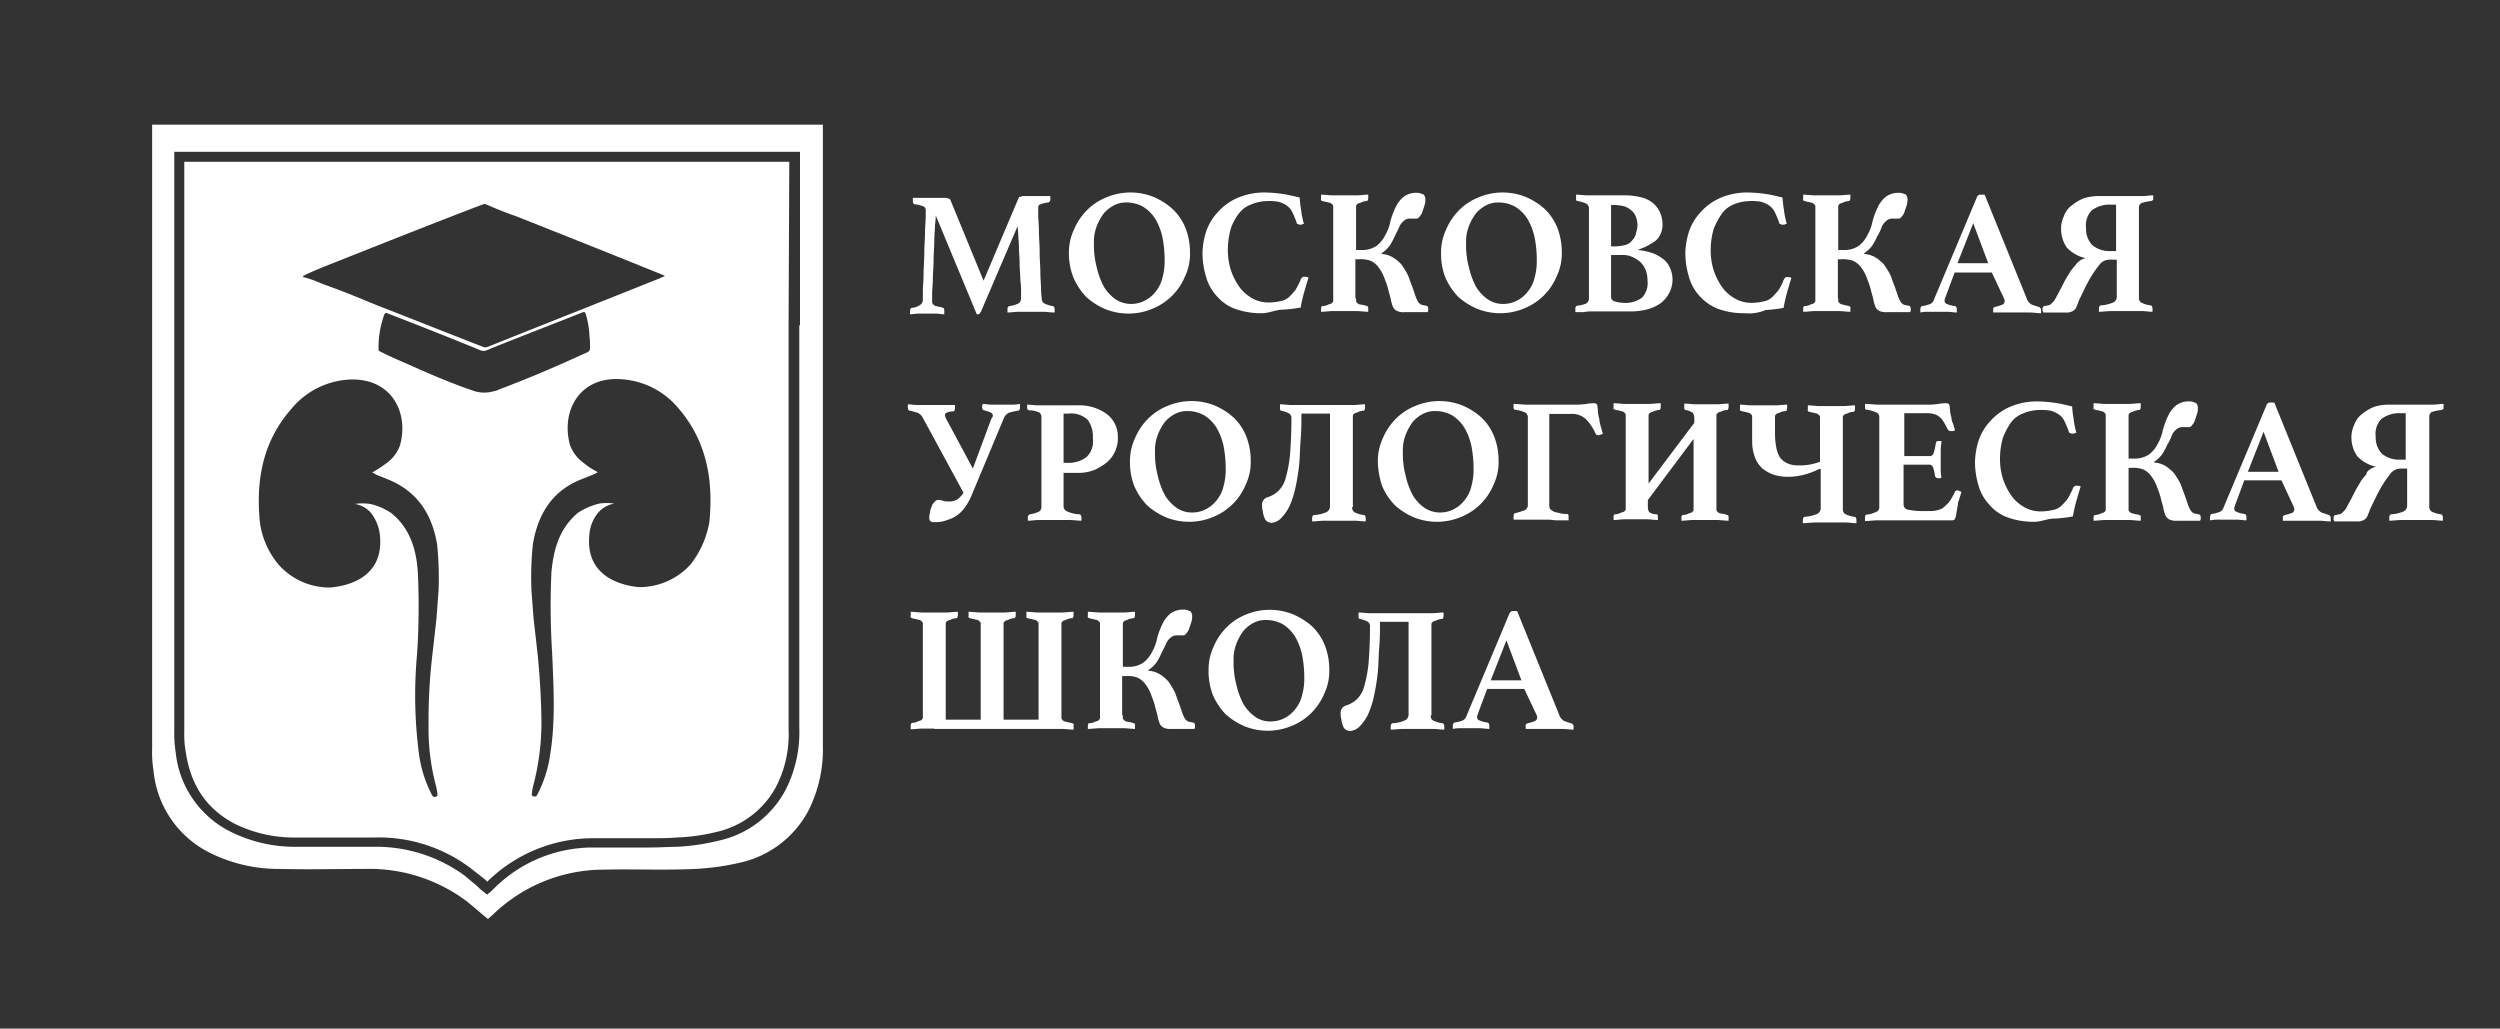 <?xml version="1.0" encoding="UTF-8"?> <svg xmlns="http://www.w3.org/2000/svg" xmlns:xlink="http://www.w3.org/1999/xlink" id="Слой_1" data-name="Слой 1" viewBox="0 0 350 144"><rect x="0" y="0" width="350" height="144" fill="#333333" stroke="none"/> <defs> <style>.cls-1{fill:none;}.cls-2{clip-path:url(#clip-path);}.cls-3{fill:#fff;}</style> <clipPath id="clip-path"> <rect class="cls-1" x="17" y="13.45" width="109.4" height="117.1"></rect> </clipPath> </defs> <title>Лого муш2</title> <g class="cls-2"> <path class="cls-3" d="M142.8,28.35c.1-.1.2-.3.3-.3a2.53,2.53,0,0,1,1.1-.1h2.6v.4c0,.3-.1.4-.2.4a5,5,0,0,0-1.2.3.55.55,0,0,0-.3.5v.6c0,.4.1,1.1.1,2s.1,2.2.2,3.8.2,3.6.3,5.9a.91.91,0,0,0,.3.7,4,4,0,0,0,1.2.4c.1,0,.1.1.2.1s.1.2.1.3v.4c-.6,0-1.1-.1-1.5-.1h-4.2v-.4c0-.3.1-.4.2-.4a5,5,0,0,0,1.3-.4.6.6,0,0,0,.3-.6V41c0-.5-.1-1.2-.1-2s-.1-1.6-.1-2.5-.1-1.8-.1-2.6-.1-1.5-.1-2.1v-1.1l-5.3,12.7c-.1.1-.1.3-.2.3s-.1.1-.2.1h-.2l-5.9-13.5a6.82,6.82,0,0,1-.1,1.2c0,.6-.1,1.3-.1,2.2s-.1,1.7-.1,2.7-.1,1.8-.1,2.6-.1,1.5-.1,2v.9c0,.5.5.8,1.6,1,.2,0,.2.1.2.4v.4c-.4,0-.9-.1-1.3-.1h-2.1c-.4,0-.8.1-1.2.1v-.4c0-.2.1-.4.2-.4a6.21,6.21,0,0,0,1-.3.67.67,0,0,0,.4-.7v-1.2c0-.7.1-1.5.1-2.4s.1-1.9.1-2.9.1-2,.1-2.9.1-1.6.1-2.2v-.9a.71.71,0,0,0-.3-.6,5.31,5.31,0,0,0-1.1-.3c-.2,0-.2-.2-.2-.4v-.4h3.6c.2,0,.3.1.4.1a.35.35,0,0,1,.2.1c0,.1.1.1.1.2l5.1,12Z"></path> </g> <g class="cls-2"> <path class="cls-3" d="M157.9,42.65a4.92,4.92,0,0,0,2.1-.4,4.81,4.81,0,0,0,1.6-1.2,5.24,5.24,0,0,0,1-1.8A8.52,8.52,0,0,0,163,37a10.8,10.8,0,0,0-.4-3.2,7.56,7.56,0,0,0-1.1-2.6,5.19,5.19,0,0,0-1.9-1.7,5.26,5.26,0,0,0-2.6-.6,4.06,4.06,0,0,0-1.9.4,4.19,4.19,0,0,0-1.6,1.1,5.44,5.44,0,0,0-1.1,1.8,6.05,6.05,0,0,0-.4,2.4,11.49,11.49,0,0,0,.4,3.3,8.86,8.86,0,0,0,1.1,2.6,5.81,5.81,0,0,0,1.8,1.7,7.51,7.51,0,0,0,2.6.5m-8.3-7a8.15,8.15,0,0,1,.6-3.1,8.69,8.69,0,0,1,1.6-2.6,10.77,10.77,0,0,1,2.4-1.8,7.27,7.27,0,0,1,2.9-.7,8.73,8.73,0,0,1,3.7.7,6.77,6.77,0,0,1,2.6,1.8,6.14,6.14,0,0,1,1.5,2.6,10.59,10.59,0,0,1,.5,3.1,9,9,0,0,1-.6,3.4,7.82,7.82,0,0,1-1.7,2.6,7.6,7.6,0,0,1-2.6,1.6,8.29,8.29,0,0,1-3.2.6,7.79,7.79,0,0,1-3.1-.6,6.74,6.74,0,0,1-2.4-1.6,7.6,7.6,0,0,1-1.6-2.6,9,9,0,0,1-.6-3.4"></path> </g> <g class="cls-2"> <path class="cls-3" d="M175.7,43.75a9.51,9.51,0,0,1-3.5-.6,7.39,7.39,0,0,1-2.5-1.7,6.14,6.14,0,0,1-1.5-2.6,10.73,10.73,0,0,1-.5-3.2,10.4,10.4,0,0,1,.5-2.9,6.81,6.81,0,0,1,1.5-2.6,7.48,7.48,0,0,1,6-2.6h1.5c.4,0,.9.1,1.3.1s.8.1,1.2.2l1.2.3a11.55,11.55,0,0,0,.2,1.6,12.86,12.86,0,0,0,.4,1.9c-.1.1-.2.1-.4.1h-.3c-.1,0-.2-.1-.2-.3a3.79,3.79,0,0,0-1.4-2.3,4.85,4.85,0,0,0-2.7-.7,6.69,6.69,0,0,0-2.6.5,5.33,5.33,0,0,0-1.9,1.3,7.19,7.19,0,0,0-1.2,2.1,7.66,7.66,0,0,0-.4,2.7,10.59,10.59,0,0,0,.5,3.1,7.22,7.22,0,0,0,1.4,2.4,6.15,6.15,0,0,0,2,1.6,5.33,5.33,0,0,0,2.4.6,7.18,7.18,0,0,0,1.7-.2,2.28,2.28,0,0,0,1.2-.6,6.47,6.47,0,0,0,.8-.9c.2-.4.4-.8.6-1.3a.68.68,0,0,1,.6-.4.9.9,0,0,1,.5.1c-.2.6-.4,1.2-.6,1.9a14.62,14.62,0,0,0-.5,2l-2.4.3c-1.1.1-2,.1-2.9.1"></path> </g> <g class="cls-2"> <path class="cls-3" d="M195.5,30.55a1.22,1.22,0,0,0-.9.3,4.35,4.35,0,0,0-.6.7,9.29,9.29,0,0,0-.5,1,5.36,5.36,0,0,1-.5,1.1,6.73,6.73,0,0,1-.7,1.1,10.63,10.63,0,0,1-1.1.9v.1a5.73,5.73,0,0,1,1.4.4,8.79,8.79,0,0,1,1,.6,2.7,2.7,0,0,1,.7.8,8.79,8.79,0,0,1,.6,1,5,5,0,0,1,.5,1.3,16.19,16.19,0,0,1,.6,1.7,4.88,4.88,0,0,0,.3.7.78.78,0,0,0,.4.4.76.76,0,0,0,.4.2,4.33,4.33,0,0,0,.5.1c.1,0,.2.1.2.3v.4c-.4,0-.7-.1-1.1-.1h-1.1a2.77,2.77,0,0,1-.9-.1l-.6-.3a.85.85,0,0,1-.3-.5,1.45,1.45,0,0,1-.2-.7,18.6,18.6,0,0,0-.9-2.8,5.45,5.45,0,0,0-1-1.7l-.6-.6a2,2,0,0,0-.8-.4c-.3-.1-.6-.1-.9-.2h-1.5v5.5a.91.91,0,0,0,.3.7c.2.1.6.2,1.1.4.1,0,.1,0,.2.1a.44.44,0,0,1,.1.3v.4c-.5,0-1-.1-1.5-.1h-2.7c-.5,0-1,.1-1.5.1v-.4c0-.2.1-.4.2-.4a6.83,6.83,0,0,0,1.3-.4c.2-.1.3-.3.3-.7V29.55a.78.78,0,0,0-.3-.7,3.93,3.93,0,0,0-1.3-.4c-.2,0-.2-.2-.2-.4v-.4c.5,0,1,.1,1.5.1h2.8c.5,0,1-.1,1.5-.1v.4c0,.3-.1.4-.2.4a3.32,3.32,0,0,0-1.3.4.78.78,0,0,0-.3.7v5.8h.5a3.92,3.92,0,0,0,2.3-.6,4.27,4.27,0,0,0,1.3-1.4,10.84,10.84,0,0,0,.8-1.9,10.66,10.66,0,0,1,.7-1.9,5,5,0,0,1,1-1.4,2.35,2.35,0,0,1,1.7-.6.9.9,0,0,1,.5.1c.2,0,.3.1.4.1a.76.76,0,0,1,.2.5,1.7,1.7,0,0,1-.1.7,2.61,2.61,0,0,1-.3.8l-.3.6a.54.54,0,0,1-.4.3h-.3c-.1,0-.2-.1-.4-.1"></path> </g> <g class="cls-2"> <path class="cls-3" d="M207.9,42.65a4.92,4.92,0,0,0,2.1-.4,4.81,4.81,0,0,0,1.6-1.2,5.24,5.24,0,0,0,1-1.8A8.52,8.52,0,0,0,213,37a10.8,10.8,0,0,0-.4-3.2,7.56,7.56,0,0,0-1.1-2.6,5.19,5.19,0,0,0-1.9-1.7,5.26,5.26,0,0,0-2.6-.6,4.06,4.06,0,0,0-1.9.4,4.19,4.19,0,0,0-1.6,1.1,5.44,5.44,0,0,0-1.1,1.8,6.05,6.05,0,0,0-.4,2.4,11.49,11.49,0,0,0,.4,3.3,8.86,8.86,0,0,0,1.1,2.6,5.81,5.81,0,0,0,1.8,1.7,7.08,7.08,0,0,0,2.6.5m-8.3-7a8.15,8.15,0,0,1,.6-3.1,8.69,8.69,0,0,1,1.6-2.6,10.77,10.77,0,0,1,2.4-1.8,7.27,7.27,0,0,1,2.9-.7,8.73,8.73,0,0,1,3.7.7,6.77,6.77,0,0,1,2.6,1.8,6.14,6.14,0,0,1,1.5,2.6,10.59,10.59,0,0,1,.5,3.1,9,9,0,0,1-.6,3.4,7.82,7.82,0,0,1-1.7,2.6,7.6,7.6,0,0,1-2.6,1.6,8.29,8.29,0,0,1-3.2.6,7.79,7.79,0,0,1-3.1-.6,6.74,6.74,0,0,1-2.4-1.6,7.6,7.6,0,0,1-1.6-2.6,9,9,0,0,1-.6-3.4"></path> </g> <g class="cls-2"> <path class="cls-3" d="M221.8,41.65a.52.52,0,0,0,.2.4c.1.1.3.2.4.3a.9.9,0,0,0,.5.1h.6a9.15,9.15,0,0,0,1.7-.1,5,5,0,0,0,1.3-.5,2,2,0,0,0,.8-1,3.51,3.51,0,0,0,.3-1.6,3,3,0,0,0-1.2-2.6,5.39,5.39,0,0,0-3.3-.9h-1.3Zm.4-6.8a4.74,4.74,0,0,0,3-.7,3,3,0,0,0,.9-2.4,2.66,2.66,0,0,0-.9-2.2,4.74,4.74,0,0,0-3-.7h-.4v6Zm3.5.3,1.5.3a6.11,6.11,0,0,1,1.4.7,3.46,3.46,0,0,1,1,1.1,2.93,2.93,0,0,1,.4,1.6,4.06,4.06,0,0,1-.4,1.9,3.81,3.81,0,0,1-1.1,1.4,5.08,5.08,0,0,1-1.8.9,8.52,8.52,0,0,1-2.3.3h-6.8v-.3c0-.2.1-.3.3-.4a5,5,0,0,0,1.3-.4.72.72,0,0,0,.4-.7v-12a.75.75,0,0,0-.4-.7c-.2-.1-.7-.2-1.3-.4-.2,0-.3-.2-.3-.5v-.3c.5,0,1,.1,1.6.1h4.4a7.55,7.55,0,0,1,2.3.3,6,6,0,0,1,1.6.8,4.7,4.7,0,0,1,.9,1.2,3.53,3.53,0,0,1,.3,1.4,4.25,4.25,0,0,1-.2,1.1,2.07,2.07,0,0,1-.6,1,3.45,3.45,0,0,1-.9.8,4.58,4.58,0,0,1-1.3.8Z"></path> </g> <g class="cls-2"> <path class="cls-3" d="M240,43.75a9.51,9.51,0,0,1-3.5-.6,7.39,7.39,0,0,1-2.5-1.7,6.14,6.14,0,0,1-1.5-2.6,10.73,10.73,0,0,1-.5-3.2,10.4,10.4,0,0,1,.5-2.9,6.81,6.81,0,0,1,1.5-2.6,7.48,7.48,0,0,1,6-2.6h1.5c.4,0,.9.1,1.3.1s.8.1,1.2.2l1.2.3a11.55,11.55,0,0,0,.2,1.6,12.86,12.86,0,0,0,.4,1.9c-.1.1-.2.1-.4.1h-.3c-.1,0-.2-.1-.2-.3a3.79,3.79,0,0,0-1.4-2.3,4.85,4.85,0,0,0-2.7-.7,6.69,6.69,0,0,0-2.6.5,5.33,5.33,0,0,0-1.9,1.3,7.19,7.19,0,0,0-1.2,2.1,7.66,7.66,0,0,0-.4,2.7,10.59,10.59,0,0,0,.5,3.1,7.22,7.22,0,0,0,1.4,2.4,6.15,6.15,0,0,0,2,1.6,5.33,5.33,0,0,0,2.4.6,7.18,7.18,0,0,0,1.7-.2,2.28,2.28,0,0,0,1.2-.6,6.47,6.47,0,0,0,.8-.9c.2-.4.4-.8.6-1.3a.68.68,0,0,1,.6-.4.9.9,0,0,1,.5.1c-.2.6-.4,1.2-.6,1.9a14.62,14.62,0,0,0-.5,2l-2.4.3a28.1,28.1,0,0,1-2.9.1"></path> </g> <g class="cls-2"> <path class="cls-3" d="M259.9,30.55a1.22,1.22,0,0,0-.9.3,4.35,4.35,0,0,0-.6.7,9.29,9.29,0,0,0-.5,1,5.36,5.36,0,0,1-.5,1.1,6.73,6.73,0,0,1-.7,1.1,10.63,10.63,0,0,1-1.1.9v.1a5.73,5.73,0,0,1,1.4.4,8.79,8.79,0,0,1,1,.6,2.7,2.7,0,0,1,.7.8,8.79,8.79,0,0,1,.6,1,5,5,0,0,1,.5,1.3,16.19,16.19,0,0,1,.6,1.7,4.88,4.88,0,0,0,.3.7.78.78,0,0,0,.4.4.76.76,0,0,0,.4.2,4.33,4.33,0,0,0,.5.1c.1,0,.2.1.2.3v.4c-.4,0-.7-.1-1.1-.1H260a2.77,2.77,0,0,1-.9-.1l-.6-.3a.85.85,0,0,1-.3-.5,1.45,1.45,0,0,1-.2-.7,18.6,18.6,0,0,0-.9-2.8,5.45,5.45,0,0,0-1-1.7,4.35,4.35,0,0,0-.7-.6,2,2,0,0,0-.8-.4c-.3-.1-.6-.1-1-.2h-1.5v5.5a.91.91,0,0,0,.3.7c.2.1.6.2,1.1.4.1,0,.1,0,.2.1a.44.44,0,0,1,.1.3v.4c-.5,0-1-.1-1.5-.1h-2.7c-.5,0-1,.1-1.5.1v-.4c0-.2.1-.4.2-.4a6.83,6.83,0,0,0,1.3-.4c.2-.1.3-.3.3-.7V29.55a.78.78,0,0,0-.3-.7,3.93,3.93,0,0,0-1.3-.4c-.2,0-.2-.2-.2-.4v-.4c.5,0,1,.1,1.5.1h2.8c.5,0,1-.1,1.5-.1v.4c0,.3-.1.4-.2.4a3.32,3.32,0,0,0-1.3.4.78.78,0,0,0-.3.7v5.8h.5a3.92,3.92,0,0,0,2.3-.6,4.27,4.27,0,0,0,1.3-1.4,10.84,10.84,0,0,0,.8-1.9,10.66,10.66,0,0,1,.7-1.9,5,5,0,0,1,1-1.4,2.35,2.35,0,0,1,1.7-.6.9.9,0,0,1,.5.1c.2,0,.3.1.4.1a.76.76,0,0,1,.2.5,1.7,1.7,0,0,1-.1.7,2.61,2.61,0,0,1-.3.8l-.3.6a.54.54,0,0,1-.4.3h-.3c.1,0-.1-.1-.2-.1"></path> </g> <g class="cls-2"> <path class="cls-3" d="M272.8,36.75l-2.2-5.9-2.3,5.9Zm.4,1h-5.4l-1.5,3.9a1.09,1.09,0,0,0-.1.5c0,.3.5.6,1.5.7a.35.35,0,0,1,.2.1c0,.1.1.2.1.3v.4c-.4,0-.9-.1-1.4-.1h-2.4a4.48,4.48,0,0,0-1.1.1v-.4a.37.37,0,0,1,.1-.3c0-.1.1-.1.3-.1a5.31,5.31,0,0,0,1.1-.3,1,1,0,0,0,.5-.6l5.8-14a.51.51,0,0,1,.5-.4h.3L277.5,42a1,1,0,0,0,.6.5c.3.1.7.2,1,.3a.35.35,0,0,1,.2.1.37.37,0,0,1,.1.3v.4c-.5,0-1-.1-1.5-.1H275c-.6,0-1.1.1-1.6.1v-.4a.37.37,0,0,1,.1-.3c.1-.1.1-.1.2-.1a6.21,6.21,0,0,0,1-.3.51.51,0,0,0,.4-.5.76.76,0,0,0-.1-.4Z"></path> </g> <g class="cls-2"> <path class="cls-3" d="M289.6,35.45v-6.6h-1.4a3.78,3.78,0,0,0-2.7.8,3.15,3.15,0,0,0-.8,2.5,3.24,3.24,0,0,0,.9,2.4,3.57,3.57,0,0,0,2.6.9Zm-4.6,1.2a2,2,0,0,1,.8-.3,4.73,4.73,0,0,1-1.9-.6,4,4,0,0,1-1.2-1,3.38,3.38,0,0,1-.6-1.2,5.16,5.16,0,0,1-.2-1.1,4.84,4.84,0,0,1,.3-1.8,3.59,3.59,0,0,1,1-1.4,4.17,4.17,0,0,1,1.6-.9,7.55,7.55,0,0,1,2.3-.3h5c.5,0,1-.1,1.5-.1v.4c0,.3-.1.4-.2.4a7.83,7.83,0,0,0-1.4.3,1,1,0,0,0-.4.7V42a.67.67,0,0,0,.4.7,3.07,3.07,0,0,0,1.3.3c.2,0,.3.2.3.4v.4c-.5,0-1-.1-1.5-.1h-3.2c-.6,0-1.1.1-1.6.1v-.4c0-.2.1-.4.3-.4a9.59,9.59,0,0,0,1.5-.3.75.75,0,0,0,.5-.7v-5.3h-1.2c-.2,0-.5.1-.6.1s-.3.1-.5.2-.3.2-.4.3a2.85,2.85,0,0,0-.7.8,6.22,6.22,0,0,0-.8,1.2,10.19,10.19,0,0,0-.8,1.5,11.94,11.94,0,0,0-.8,1.6,5.25,5.25,0,0,1-.7,1.1,2.27,2.27,0,0,1-1.3.3h-1c-.4,0-.7.1-1.1.1v-.4c0-.2.1-.3.2-.3a2,2,0,0,0,.9-.5,3.09,3.09,0,0,0,.9-1.2c.4-.8.8-1.5,1.1-2s.6-.9.8-1.3a5.72,5.72,0,0,1,.7-.8,1.58,1.58,0,0,1,.7-.7"></path> </g> <g class="cls-2"> <path class="cls-3" d="M134.8,69.15a5.45,5.45,0,0,1-1,1.7,12,12,0,0,1-1.2,1.1,6.72,6.72,0,0,1-1.2.6,5,5,0,0,1-1.2.2.52.52,0,0,1-.4-.2.6.6,0,0,1-.1-.4,1.09,1.09,0,0,1,.1-.5,1.42,1.42,0,0,1,.2-.6l.3-.6a.4.4,0,0,1,.4-.2,1.27,1.27,0,0,1,.6.1,1.27,1.27,0,0,0,.6.1,2,2,0,0,0,1.4-.5,3.46,3.46,0,0,0,.7-1.2l4-9.7c.1-.2.1-.3.2-.4s.1-.2.1-.3a.55.55,0,0,0-.3-.5,6.21,6.21,0,0,0-1-.3c-.2,0-.3-.2-.3-.4v-.4c.4,0,.8.1,1.2.1h2.5c.4,0,.8-.1,1.2-.1v.4c0,.2-.1.4-.3.4a5,5,0,0,0-1.2.3,1.7,1.7,0,0,0-.6.6Zm.6-2.9L134.2,69l-5.3-10.7a2.65,2.65,0,0,0-.6-.5,6.21,6.21,0,0,0-1-.3c-.1,0-.1-.1-.2-.1s-.1-.2-.1-.3v-.3c.4,0,.8.1,1.3.1h4.5v.4a.37.37,0,0,1-.1.3c0,.1-.1.1-.2.1a5.63,5.63,0,0,0-1,.2c-.2.1-.3.2-.3.4a1.09,1.09,0,0,0,.1.5Z"></path> </g> <g class="cls-2"> <path class="cls-3" d="M148.1,64.55a4,4,0,0,0,2.6-.7,3,3,0,0,0,.9-2.5,5.9,5.9,0,0,0-.2-1.4,2.38,2.38,0,0,0-.6-1.1,3.13,3.13,0,0,0-1.1-.8,4,4,0,0,0-1.7-.3h-1.3v6.8Zm-1.3,1v5a.89.89,0,0,0,.5.8,4.58,4.58,0,0,0,1.6.4c.2,0,.3.2.3.4v.4c-.5,0-1-.1-1.6-.1h-3.3c-.5,0-1,.1-1.5.1v-.4c0-.2.1-.4.2-.4a5,5,0,0,0,1.3-.4c.2-.1.3-.3.3-.7V58.45a.67.67,0,0,0-.4-.7,3.07,3.07,0,0,0-1.3-.3c-.2,0-.2-.2-.2-.4v-.4c.4,0,.9.1,1.4.1h4.8a5.69,5.69,0,0,1,3.9,1.2,4.08,4.08,0,0,1,1.3,3.2,5,5,0,0,1-.3,1.6,4.51,4.51,0,0,1-1,1.4,4.35,4.35,0,0,1-1.6,1,5.38,5.38,0,0,1-2.2.4Z"></path> </g> <g class="cls-2"> <path class="cls-3" d="M164.3,71.45a4.92,4.92,0,0,0,2.1-.4,4.81,4.81,0,0,0,1.6-1.2,5.24,5.24,0,0,0,1-1.8,8.52,8.52,0,0,0,.4-2.3,10.8,10.8,0,0,0-.4-3.2,7.56,7.56,0,0,0-1.1-2.6,5.19,5.19,0,0,0-1.9-1.7,5.26,5.26,0,0,0-2.6-.6,4.06,4.06,0,0,0-1.9.4,4.19,4.19,0,0,0-1.6,1.1,5.44,5.44,0,0,0-1.1,1.8,6.05,6.05,0,0,0-.4,2.4,11.49,11.49,0,0,0,.4,3.3,8.86,8.86,0,0,0,1.1,2.6,5.81,5.81,0,0,0,1.8,1.7,7.51,7.51,0,0,0,2.6.5m-8.3-6.9a8.15,8.15,0,0,1,.6-3.1,8.69,8.69,0,0,1,1.6-2.6,10.77,10.77,0,0,1,2.4-1.8,7.17,7.17,0,0,1,2.9-.6,8.73,8.73,0,0,1,3.7.7,6.77,6.77,0,0,1,2.6,1.8,6.14,6.14,0,0,1,1.5,2.6,10.59,10.59,0,0,1,.5,3.1,9,9,0,0,1-.6,3.4,6.52,6.52,0,0,1-1.7,2.5,7.6,7.6,0,0,1-2.6,1.6,8.29,8.29,0,0,1-3.2.6,7.79,7.79,0,0,1-3.1-.6,6.74,6.74,0,0,1-2.4-1.6,7.6,7.6,0,0,1-1.6-2.6,9.74,9.74,0,0,1-.6-3.4"></path> </g> <g class="cls-2"> <path class="cls-3" d="M183.1,57.75h-4.2v3.4c0,1.2-.1,2.3-.2,3.4a25.15,25.15,0,0,1-.5,3.1,10.71,10.71,0,0,1-.9,2.7,4.64,4.64,0,0,1-1.2,1.7,1.76,1.76,0,0,1-1.3.6.76.76,0,0,1-.4-.2,2.19,2.19,0,0,1-.3-.5,1.42,1.42,0,0,1-.2-.6c0-.2-.1-.5-.1-.7s0-.5.1-.6a1.07,1.07,0,0,1,.5-.3,5.3,5.3,0,0,0,1.5-.8,3.08,3.08,0,0,0,1-1.7,18,18,0,0,0,.6-3.3c.1-1.4.2-3.2.2-5.5a1.17,1.17,0,0,0-.2-.7,3.36,3.36,0,0,0-1-.4c-.2,0-.2-.1-.2-.4v-.4c.4,0,.8.1,1.3.1h8.1c.5,0,1-.1,1.5-.1V57c0,.2-.1.4-.2.4a2.35,2.35,0,0,0-1.2.4.78.78,0,0,0-.3.7v12.2a.75.75,0,0,0,.4.7,5,5,0,0,0,1.3.4c.2,0,.3.2.3.4v.4c-.5,0-1-.1-1.5-.1h-3.2c-.6,0-1.1.1-1.6.1v-.4c0-.2.1-.4.3-.4a9.59,9.59,0,0,0,1.5-.3.75.75,0,0,0,.5-.7Z"></path> </g> <g class="cls-2"> <path class="cls-3" d="M197.6,71.45a4.92,4.92,0,0,0,2.1-.4,4.81,4.81,0,0,0,1.6-1.2,5.24,5.24,0,0,0,1-1.8,8.52,8.52,0,0,0,.4-2.3,10.8,10.8,0,0,0-.4-3.2,7.56,7.56,0,0,0-1.1-2.6,5.19,5.19,0,0,0-1.9-1.7,5.26,5.26,0,0,0-2.6-.6,4.06,4.06,0,0,0-1.9.4,4.19,4.19,0,0,0-1.6,1.1,5.44,5.44,0,0,0-1.1,1.8,6.05,6.05,0,0,0-.4,2.4,11.49,11.49,0,0,0,.4,3.3,8.86,8.86,0,0,0,1.1,2.6A5.81,5.81,0,0,0,195,71a8,8,0,0,0,2.6.5m-8.2-6.9a8.15,8.15,0,0,1,.6-3.1,8.69,8.69,0,0,1,1.6-2.6,10.77,10.77,0,0,1,2.4-1.8,7.17,7.17,0,0,1,2.9-.6,8.73,8.73,0,0,1,3.7.7,6.77,6.77,0,0,1,2.6,1.8,6.14,6.14,0,0,1,1.5,2.6,10.59,10.59,0,0,1,.5,3.1,9,9,0,0,1-.6,3.4,6.52,6.52,0,0,1-1.7,2.5,7.6,7.6,0,0,1-2.6,1.6,8.29,8.29,0,0,1-3.2.6,7.79,7.79,0,0,1-3.1-.6,6.74,6.74,0,0,1-2.4-1.6A7.6,7.6,0,0,1,190,68a7.89,7.89,0,0,1-.6-3.4"></path> </g> <g class="cls-2"> <path class="cls-3" d="M211.6,70.75a.52.52,0,0,0,.2.4,2.19,2.19,0,0,0,.5.3,6.37,6.37,0,0,0,.7.2c.3,0,.6.1.8.1s.3.2.3.4v.4c-.9,0-1.6-.1-2.1-.1h-3c-.5,0-1.1.1-1.5.1v-.4c0-.2.1-.4.2-.4.5-.1.9-.3,1.3-.4a.67.67,0,0,0,.5-.7V58.45a.75.75,0,0,0-.4-.7c-.2-.1-.7-.2-1.3-.4a.35.35,0,0,1-.2-.1v-.7c.5,0,1,.1,1.5.1h5.8a10.87,10.87,0,0,0,1.8-.1c.6,0,.9-.1,1.2-.1s.3.1.4.4a3,3,0,0,1,.2,1c.1.4.1.8.2,1.3s.2.8.3,1.1a.5.5,0,0,1-.8,0,10.91,10.91,0,0,0-.6-1.1,5.55,5.55,0,0,0-.6-.8,1.93,1.93,0,0,0-.9-.5,3.73,3.73,0,0,0-1.2-.2h-3.2v13.1Z"></path> </g> <g class="cls-2"> <path class="cls-3" d="M232,60.55l-7.3,9.5v.7a.9.9,0,0,0,.1.5c0,.1.1.2.2.3s.2.1.4.2.4.1.6.1a.32.32,0,0,1,.3.3v.4c-.4,0-.9-.1-1.3-.1h-2.7c-.5,0-1,.1-1.5.1v-.4c0-.2.1-.3.2-.3a3.32,3.32,0,0,0,1.3-.4.78.78,0,0,0,.3-.7V58.45a.91.91,0,0,0-.3-.7,3.93,3.93,0,0,0-1.3-.4c-.2,0-.2-.1-.2-.4v-.4c.4,0,.9.1,1.4.1H225c.5,0,1-.1,1.5-.1V57c0,.2-.1.4-.2.4a2.35,2.35,0,0,0-1.2.4.78.78,0,0,0-.3.7v9.7l7.3-9.5v-.3a1.17,1.17,0,0,0-.2-.7,4.05,4.05,0,0,0-1-.3c-.2,0-.3-.2-.3-.4v-.4c.4,0,.8.1,1.3.1h2.7c.5,0,1-.1,1.5-.1V57c0,.2-.1.4-.2.4a2.35,2.35,0,0,0-1.2.4.78.78,0,0,0-.3.7v12.2a.91.91,0,0,0,.3.7,11.06,11.06,0,0,0,1.3.4c.2,0,.2.1.2.3v.4c-.4,0-.9-.1-1.4-.1h-2.9c-.5,0-1,.1-1.5.1v-.4c0-.2.1-.3.2-.3a2.35,2.35,0,0,0,1.2-.4.78.78,0,0,0,.3-.7V60.55Z"></path> </g> <g class="cls-2"> <path class="cls-3" d="M248.6,65.55a11.76,11.76,0,0,1-2,.7,7.8,7.8,0,0,1-2.2.3,4.87,4.87,0,0,1-3.4-1.2,4.46,4.46,0,0,1-1.3-3.5v-3.3a.91.91,0,0,0-.3-.7,3.93,3.93,0,0,0-1.3-.4c-.2,0-.2-.1-.2-.4v-.4c.4,0,.9.1,1.4.1h2.8c.5,0,1-.1,1.5-.1v.4c0,.2-.1.4-.2.4a2.35,2.35,0,0,0-1.2.4.78.78,0,0,0-.3.7v2.5a5.22,5.22,0,0,0,.8,3.1,3.43,3.43,0,0,0,2.8,1,7.57,7.57,0,0,0,1.5-.1,5.73,5.73,0,0,0,1.4-.4v-6.1a.91.91,0,0,0-.3-.7,2.35,2.35,0,0,0-1.2-.4c-.2,0-.3-.2-.3-.4v-.4c.4,0,.9.1,1.4.1h2.9c.5,0,1-.1,1.5-.1v.4c0,.2-.1.4-.2.4a2.35,2.35,0,0,0-1.2.4.78.78,0,0,0-.3.7v12.2a.91.91,0,0,0,.3.7,11.06,11.06,0,0,0,1.3.4c.2,0,.2.1.2.4v.4c-.5,0-1-.1-1.5-.1h-3.3c-.6,0-1.1.1-1.6.1v-.4c0-.2.1-.4.3-.4a4.58,4.58,0,0,0,1.6-.4.89.89,0,0,0,.5-.8v-5.1Z"></path> </g> <g class="cls-2"> <path class="cls-3" d="M259.2,57.75V64H263c.3,0,.5-.2.7-.5s.2-.7.3-1.1c0-.2.2-.3.4-.3h.4c0,.4-.1.8-.1,1.2v2.2a6.15,6.15,0,0,0,.1,1.3h-.4a.46.46,0,0,1-.5-.3c-.1-.4-.2-.8-.3-1.1a.75.75,0,0,0-.7-.5h-3.8v5.7a.73.73,0,0,0,.6.7,9.47,9.47,0,0,0,2.2.2h1.3a3.73,3.73,0,0,0,1.2-.2,2.36,2.36,0,0,0,.9-.6,2.7,2.7,0,0,0,.7-.8,10.91,10.91,0,0,0,.6-1.1c0-.1.2-.2.4-.2a.37.37,0,0,1,.3.1c.1,0,.2.1.3.1-.1.3-.3.7-.4,1.1l-.3,1.2c-.1.4-.2.7-.3,1s-.2.4-.4.4h-9.7c-.5,0-1,.1-1.5.1v-.4c0-.2.1-.4.2-.4a3.32,3.32,0,0,0,1.3-.4.67.67,0,0,0,.4-.7V58.45a.91.91,0,0,0-.3-.7c-.2-.1-.7-.2-1.4-.4-.2,0-.2-.2-.2-.4v-.4c.7,0,1.3.1,1.7.1h6a11.48,11.48,0,0,0,1.9-.1c.5,0,.9-.1,1.1-.1s.3.1.4.4.1.6.2.9a5,5,0,0,0,.2,1.2,3.58,3.58,0,0,0,.4,1.1.6.6,0,0,1-.4.1.52.52,0,0,1-.4-.2,10.91,10.91,0,0,0-.6-1.1,2.17,2.17,0,0,0-.6-.7,2,2,0,0,0-.8-.4,4.12,4.12,0,0,0-1.2-.1h-3.7Z"></path> </g> <g class="cls-2"> <path class="cls-3" d="M277.5,72.65a9.51,9.51,0,0,1-3.5-.6,7.39,7.39,0,0,1-2.5-1.7,6.14,6.14,0,0,1-1.5-2.6,10.73,10.73,0,0,1-.5-3.2,10.4,10.4,0,0,1,.5-2.9,6.81,6.81,0,0,1,1.5-2.6,7.48,7.48,0,0,1,6-2.6H279c.4,0,.9.1,1.3.1s.8.1,1.2.2l1.2.3a11.55,11.55,0,0,0,.2,1.6,12.86,12.86,0,0,0,.4,1.9c-.1.1-.2.1-.4.1h-.3c-.1,0-.2-.1-.2-.3a3.79,3.79,0,0,0-1.4-2.3,4.85,4.85,0,0,0-2.7-.7,6.69,6.69,0,0,0-2.6.5,5.33,5.33,0,0,0-1.9,1.3,7.19,7.19,0,0,0-1.2,2.1,7.66,7.66,0,0,0-.4,2.7,10.59,10.59,0,0,0,.5,3.1,7.22,7.22,0,0,0,1.4,2.4,6.15,6.15,0,0,0,2,1.6,5.33,5.33,0,0,0,2.4.6,7.18,7.18,0,0,0,1.7-.2,2.28,2.28,0,0,0,1.2-.6,6.47,6.47,0,0,0,.8-.9c.2-.4.4-.8.6-1.3a.68.68,0,0,1,.6-.4.9.9,0,0,1,.5.1l-.6,1.8a14.62,14.62,0,0,0-.5,2l-2.4.3a14.15,14.15,0,0,1-2.9.2"></path> </g> <g class="cls-2"> <path class="cls-3" d="M297.3,59.45a1.22,1.22,0,0,0-.9.3,4.35,4.35,0,0,0-.6.7,9.29,9.29,0,0,0-.5,1,5.36,5.36,0,0,1-.5,1.1,6.73,6.73,0,0,1-.7,1.1,10.63,10.63,0,0,1-1.1.9h0a5.73,5.73,0,0,1,1.4.4,8.79,8.79,0,0,1,1,.6,2.7,2.7,0,0,1,.7.8,8.79,8.79,0,0,1,.6,1,5,5,0,0,1,.5,1.3,16.19,16.19,0,0,1,.6,1.7,4.88,4.88,0,0,0,.3.7.78.78,0,0,0,.4.4.76.76,0,0,0,.4.2,4.33,4.33,0,0,0,.5.1c.1,0,.2.1.2.3v.4c-.4,0-.7-.1-1.1-.1h-1.1a2.48,2.48,0,0,1-.9-.1l-.6-.3a.85.85,0,0,1-.3-.5,1.45,1.45,0,0,1-.2-.7,18.6,18.6,0,0,0-.9-2.8,5.45,5.45,0,0,0-1-1.7,4.35,4.35,0,0,0-.7-.6,2,2,0,0,0-.8-.4c-.3-.1-.6-.1-1-.2h-1.5v5.5a.91.91,0,0,0,.3.7c.2.1.6.2,1.1.4.1,0,.1,0,.2.1a.44.44,0,0,1,.1.3v.4c-.5,0-1-.1-1.5-.1H287c-.5,0-1,.1-1.5.1v-.4c0-.2.1-.4.2-.4a6.83,6.83,0,0,0,1.3-.4c.2-.1.3-.3.3-.7V58.45a.78.78,0,0,0-.3-.7,2.68,2.68,0,0,0-1.3-.3c-.2,0-.2-.2-.2-.4v-.4c.5,0,1,.1,1.5.1h2.8c.5,0,1-.1,1.5-.1v.4c0,.3-.1.4-.2.4a8.57,8.57,0,0,0-1.3.3.78.78,0,0,0-.3.7v5.7h.5a3.92,3.92,0,0,0,2.3-.6,4.27,4.27,0,0,0,1.3-1.4,8.35,8.35,0,0,0,.8-1.9,10.66,10.66,0,0,1,.7-1.9,5,5,0,0,1,1-1.4,2.35,2.35,0,0,1,1.7-.6.9.9,0,0,1,.5.1c.2,0,.3.1.4.1a.76.76,0,0,1,.2.5,1.7,1.7,0,0,1-.1.7,2.61,2.61,0,0,1-.3.8l-.3.6a.54.54,0,0,1-.4.3h-.5"></path> </g> <g class="cls-2"> <path class="cls-3" d="M310.3,65.65l-2.2-5.9-2.3,5.9Zm.4,1h-5.4l-1.5,3.9a1.09,1.09,0,0,0-.1.5c0,.3.5.6,1.5.7a.35.35,0,0,1,.2.1c0,.1.1.2.1.3v.4c-.4,0-.9-.1-1.4-.1h-2.4a4.48,4.48,0,0,0-1.1.1v-.4a.37.37,0,0,1,.1-.3c0-.1.1-.1.3-.1a5.31,5.31,0,0,0,1.1-.3,1,1,0,0,0,.5-.6l5.8-14a.51.51,0,0,1,.5-.4h.3l5.8,14.4a1,1,0,0,0,.6.5c.3.1.7.2,1,.3a.35.35,0,0,1,.2.1.37.37,0,0,1,.1.3v.4c-.5,0-1-.1-1.5-.1h-2.9c-.6,0-1.1.1-1.6.1v-.4a.37.37,0,0,1,.1-.3c.1-.1.1-.1.2-.1a6.21,6.21,0,0,0,1-.3.51.51,0,0,0,.4-.5.76.76,0,0,0-.1-.4Z"></path> </g> <g class="cls-2"> <path class="cls-3" d="M327.1,64.35v-6.6h-1.4a3.78,3.78,0,0,0-2.7.8,3.15,3.15,0,0,0-.8,2.5,3.24,3.24,0,0,0,.9,2.4,3.57,3.57,0,0,0,2.6.9Zm-4.6,1.2a2,2,0,0,1,.8-.3,4.73,4.73,0,0,1-1.9-.6,4,4,0,0,1-1.2-1,3.38,3.38,0,0,1-.6-1.2,5.16,5.16,0,0,1-.2-1.1,4.84,4.84,0,0,1,.3-1.8,3.59,3.59,0,0,1,1-1.4,4.17,4.17,0,0,1,1.6-.9,7.32,7.32,0,0,1,2.2-.3h5c.5,0,1-.1,1.5-.1v.4c0,.3-.1.4-.2.4a7.83,7.83,0,0,0-1.4.3,1,1,0,0,0-.4.7v12.2a.75.75,0,0,0,.4.7,6.83,6.83,0,0,0,1.3.4c.2,0,.3.2.3.4v.4c-.5,0-1-.1-1.5-.1h-3.2c-.6,0-1.1.1-1.6.1v-.4c0-.2.1-.4.3-.4a9.59,9.59,0,0,0,1.5-.3.75.75,0,0,0,.5-.7v-5.3h-1.1a3.54,3.54,0,0,0-.6.1c-.2.1-.3.1-.5.2s-.3.2-.4.3a2.85,2.85,0,0,0-.7.8,6.22,6.22,0,0,0-.8,1.2,7.14,7.14,0,0,0-.8,1.5c-.3.5-.5,1.1-.8,1.6a5.25,5.25,0,0,1-.7,1.1,2.27,2.27,0,0,1-1.3.3h-1c-.4,0-.7.1-1.1.1v-.4c0-.2.1-.3.2-.3a2,2,0,0,0,.9-.5,3.09,3.09,0,0,0,.9-1.2c.4-.8.8-1.5,1.1-2a14.8,14.8,0,0,1,.8-1.3,5.72,5.72,0,0,1,.7-.8c0-.4.3-.6.7-.8"></path> </g> <g class="cls-2"> <path class="cls-3" d="M139,85.55h1.5c.5,0,1-.1,1.4-.1v.4c0,.2-.1.3-.2.3a6.83,6.83,0,0,0-1.3.4c-.2.1-.3.3-.3.7v13h5.7v-13a.91.91,0,0,0-.3-.7c-.2-.1-.6-.2-1.2-.4-.2,0-.2-.1-.2-.3v-.4c.5,0,1,.1,1.5.1h2.9c.5,0,1-.1,1.4-.1v.4c0,.2-.1.3-.2.3a6.83,6.83,0,0,0-1.3.4c-.2.1-.3.3-.3.7v12.2a.78.78,0,0,0,.3.7,4,4,0,0,0,1.2.4c.2,0,.2.1.2.4v.4c-.5,0-1-.1-1.5-.1H129.4c-.5,0-1,.1-1.4.1V101c0-.2.1-.4.2-.4a5,5,0,0,0,1.3-.4.78.78,0,0,0,.3-.7V87.25a.91.91,0,0,0-.3-.7,11.06,11.06,0,0,0-1.3-.4c-.2,0-.2-.1-.2-.3v-.4c.5,0,1,.1,1.5.1h2.9c.5,0,1-.1,1.4-.1v.4a.27.27,0,0,1-.3.3,6.83,6.83,0,0,0-1.3.4c-.2.1-.3.3-.3.7v13h5.7v-13a.91.91,0,0,0-.3-.7,11.06,11.06,0,0,0-1.3-.4c-.2,0-.2-.1-.2-.3v-.4c.4,0,.9.1,1.4.1H139"></path> </g> <g class="cls-2"> <path class="cls-3" d="M163.9,88.35a1.22,1.22,0,0,0-.9.3,4.35,4.35,0,0,0-.6.7,9.29,9.29,0,0,0-.5,1,5.36,5.36,0,0,1-.5,1.1,6.73,6.73,0,0,1-.7,1.1,10.63,10.63,0,0,1-1.1.9v.1a5.73,5.73,0,0,1,1.4.4,8.79,8.79,0,0,1,1,.6,2.7,2.7,0,0,1,.7.8,8.79,8.79,0,0,1,.6,1,5,5,0,0,1,.5,1.3,16.19,16.19,0,0,1,.6,1.7,4.88,4.88,0,0,0,.3.7.78.78,0,0,0,.4.4.76.76,0,0,0,.4.2,4.33,4.33,0,0,0,.5.1c.1,0,.2.1.2.3v.4c-.4,0-.7-.1-1.1-.1H164a2.77,2.77,0,0,1-.9-.1l-.6-.3a2.18,2.18,0,0,1-.4-.5,1.45,1.45,0,0,1-.2-.7A18.6,18.6,0,0,0,161,97a5.45,5.45,0,0,0-1-1.7l-.6-.6a2,2,0,0,0-.8-.4c-.3-.1-.6-.1-.9-.2h-1.5v5.5a.91.91,0,0,0,.3.7c.2.1.6.2,1.1.4.1,0,.1,0,.2.1a.44.44,0,0,1,.1.3v.4c-.5,0-1-.1-1.5-.1h-2.7c-.5,0-1,.1-1.5.1v-.4c0-.2.1-.4.2-.4a6.83,6.83,0,0,0,1.3-.4c.2-.1.3-.3.3-.7V87.25a.91.91,0,0,0-.3-.7,3.93,3.93,0,0,0-1.3-.4c-.2,0-.2-.2-.2-.4v-.4c.5,0,1,.1,1.5.1h2.8c.5,0,1-.1,1.5-.1v.4c0,.3-.1.4-.2.4a3.32,3.32,0,0,0-1.3.4c-.3.2-.3.4-.3.7v5.8h.5a3.92,3.92,0,0,0,2.3-.6,4.27,4.27,0,0,0,1.3-1.4,10.84,10.84,0,0,0,.8-1.9,10.66,10.66,0,0,1,.7-1.9,5,5,0,0,1,1-1.4,2.35,2.35,0,0,1,1.7-.6.9.9,0,0,1,.5.1c.2,0,.3.1.4.1a.76.76,0,0,1,.2.5,1.7,1.7,0,0,1-.1.7,2.61,2.61,0,0,1-.3.8l-.3.6a.54.54,0,0,1-.4.3h-.6"></path> </g> <g class="cls-2"> <path class="cls-3" d="M176.3,100.35a4.92,4.92,0,0,0,2.1-.4,4.81,4.81,0,0,0,1.6-1.2,5.24,5.24,0,0,0,1-1.8,8.52,8.52,0,0,0,.4-2.3,10.8,10.8,0,0,0-.4-3.2,7.56,7.56,0,0,0-1.1-2.6,5.19,5.19,0,0,0-1.9-1.7,5.26,5.26,0,0,0-2.6-.6,4.06,4.06,0,0,0-1.9.4,4.19,4.19,0,0,0-1.6,1.1,5.44,5.44,0,0,0-1.1,1.8,6.05,6.05,0,0,0-.4,2.4,11.49,11.49,0,0,0,.4,3.3,8.86,8.86,0,0,0,1.1,2.6,5.81,5.81,0,0,0,1.8,1.7,8,8,0,0,0,2.6.5m-8.3-6.9a8.15,8.15,0,0,1,.6-3.1,8.69,8.69,0,0,1,1.6-2.6,10.77,10.77,0,0,1,2.4-1.8,7.27,7.27,0,0,1,2.9-.7,8.73,8.73,0,0,1,3.7.7,6.77,6.77,0,0,1,2.6,1.8,6.14,6.14,0,0,1,1.5,2.6,10.59,10.59,0,0,1,.5,3.1,9,9,0,0,1-.6,3.4,7.82,7.82,0,0,1-1.7,2.6,7.6,7.6,0,0,1-2.6,1.6,8.29,8.29,0,0,1-3.2.6,7.79,7.79,0,0,1-3.1-.6,6.74,6.74,0,0,1-2.4-1.6,7.6,7.6,0,0,1-1.6-2.6,9.74,9.74,0,0,1-.6-3.4"></path> </g> <g class="cls-2"> <path class="cls-3" d="M195.1,86.55h-4.2V90c0,1.2-.1,2.3-.2,3.4a25.15,25.15,0,0,1-.5,3.1,10.71,10.71,0,0,1-.9,2.7,4.64,4.64,0,0,1-1.2,1.7,1.76,1.76,0,0,1-1.3.6.76.76,0,0,1-.4-.2,2.19,2.19,0,0,1-.3-.5,1.42,1.42,0,0,1-.2-.6c0-.2-.1-.5-.1-.7s0-.5.1-.6a1.07,1.07,0,0,1,.5-.3,5.3,5.3,0,0,0,1.5-.8,3.08,3.08,0,0,0,1-1.7,18,18,0,0,0,.6-3.3c.1-1.4.2-3.2.2-5.5a1.17,1.17,0,0,0-.2-.7,3.36,3.36,0,0,0-1-.4c-.2,0-.2-.1-.2-.4v-.4c.4,0,.8.1,1.3.1h8.1c.5,0,1-.1,1.5-.1v.4c0,.2-.1.4-.2.4a2.35,2.35,0,0,0-1.2.4.78.78,0,0,0-.3.7v12.3a.75.75,0,0,0,.4.7,3.07,3.07,0,0,0,1.3.3c.2,0,.3.2.3.4v.4c-.5,0-1-.1-1.5-.1h-3.2c-.6,0-1.1.1-1.6.1V101c0-.2.1-.4.3-.4a9.59,9.59,0,0,0,1.5-.3.75.75,0,0,0,.5-.7Z"></path> </g> <g class="cls-2"> <path class="cls-3" d="M210.2,94.55l-2.2-5.9-2.3,5.9Zm.4,1h-5.4l-1.5,3.9a1.09,1.09,0,0,0-.1.5c0,.3.5.6,1.5.7a.35.35,0,0,1,.2.1c0,.1.1.2.1.3v.4c-.4,0-.9-.1-1.4-.1h-2.4a4.48,4.48,0,0,0-1.1.1v-.4a.37.37,0,0,1,.1-.3c0-.1.1-.1.3-.1a5.31,5.31,0,0,0,1.1-.3,1,1,0,0,0,.5-.6l5.8-14a.51.51,0,0,1,.5-.4.77.77,0,0,1,.3.1l5.8,14.4a1,1,0,0,0,.6.5c.3.1.7.2,1,.3a.35.35,0,0,1,.2.1.37.37,0,0,1,.1.3v.4c-.5,0-1-.1-1.5-.1h-2.9c-.6,0-1.1.1-1.6.1v-.4a.37.37,0,0,1,.1-.3c.1-.1.1-.1.2-.1a6.21,6.21,0,0,0,1-.3.51.51,0,0,0,.4-.5.76.76,0,0,0-.1-.4Z"></path> </g> <g class="cls-2"> <path class="cls-3" d="M110.5,22.65H25.8v79.7a14.64,14.64,0,0,0,.2,2.9c.7,4.7,2.9,8,6.9,10.1a18.83,18.83,0,0,0,8.6,1.9H52.4a21.38,21.38,0,0,1,13.5,4.3c.6.5,1.3,1,1.9,1.5.1.1.3.2.4.4a21.13,21.13,0,0,1,14.8-6.1h7.9c1.5,0,2.7,0,3.8-.1a27,27,0,0,0,5.7-.8,12.6,12.6,0,0,0,8.3-6.4,16.07,16.07,0,0,0,1.7-8V45.75Zm-63.4,14c6.8-2.7,13.6-5.4,20.4-8,.1,0,.2,0,.2-.1h.2c1.4.6,2.8,1.2,4.3,1.7,6.8,2.7,13.6,5.4,20.5,8.2.1,0,.2.1.4.2a4.88,4.88,0,0,0-.7.3c-8,3.2-16.1,6.4-24.1,9.6a.85.85,0,0,1-.7,0c-4.9-1.9-9.9-3.9-14.8-5.8-5.3-2.2-5.5-2.2-7.9-3.1a14.27,14.27,0,0,0-2.2-.8c-.1,0-.2,0-.3-.2,1.6-.8,3.2-1.4,4.7-2m1.3,45.2Zm12.7,28.4c0,.2.1.4.1.6s.2.6-.2.7-.5-.2-.6-.4a17.27,17.27,0,0,1-1.7-5.3,63.08,63.08,0,0,1-.3-14.4,103.09,103.09,0,0,0,.1-11.3c-.2-3.2-1.1-6.2-3.7-8.3a8.55,8.55,0,0,0-3-1.3,7.39,7.39,0,0,0-2.1,0,3.91,3.91,0,0,1,2.1,1.1,6.06,6.06,0,0,1,1.4,3.4c.6,6.7-6.2,7.1-6.9,7.2a9.54,9.54,0,0,1-7.3-3.2,11.75,11.75,0,0,1-2.6-5.8c-.6-5.8.3-11.3,4.3-15.9a11.33,11.33,0,0,1,8-4.2c6-.4,8.6,4.5,7.3,9.2a5.25,5.25,0,0,1-1.9,2.5,17.37,17.37,0,0,1-2,1.3c.3.1.5.3.8.4l1.5.6c4.1,1.7,6.1,4.9,6.8,9.1a45.63,45.63,0,0,1,.2,6.4c-.1,1.3-.2,2.7-.3,4-.2,1.8-.4,3.6-.6,5.3a78.8,78.8,0,0,0-.5,9.7,30.75,30.75,0,0,0,1.1,8.6m8.1-55.5a4.73,4.73,0,0,1-3.1-.1c-3.2-1.1-6.2-2.4-9.3-3.8-1.2-.5-2.3-1-3.5-1.6-.2-.1-.3-.1-.3-.3a13.27,13.27,0,0,1,.8-4.9c.1-.2.2-.3.4-.2,4.4,1.7,8.7,3.4,13.1,5.2a1.1,1.1,0,0,0,.8,0c4.4-1.8,8.9-3.5,13.4-5.3.3-.1.4-.1.5.2a13.18,13.18,0,0,1,.5,2.6c0,.5.1,1,.1,1.5,0,1.1.1,1.1-.9,1.5-3.9,1.8-7.9,3.5-11.9,5a1.42,1.42,0,0,1-.6.2m18.1,27.1Zm12-8.7A13.32,13.32,0,0,1,96.7,79a9.7,9.7,0,0,1-7.3,3.2c-.7-.1-7.5-.6-6.9-7.2a5.44,5.44,0,0,1,1.4-3.4,3.91,3.91,0,0,1,2.1-1.1,7.39,7.39,0,0,0-2.1,0,9.67,9.67,0,0,0-3,1.3c-2.6,2.2-3.4,5.1-3.7,8.3a103.09,103.09,0,0,0,.1,11.3c.2,4.8.5,9.6-.3,14.4a17.27,17.27,0,0,1-1.7,5.3c-.1.2-.2.5-.6.4s-.2-.4-.2-.7.1-.4.1-.6a35,35,0,0,0,1.2-8.6c0-3.3-.2-6.5-.5-9.7-.2-1.8-.4-3.6-.6-5.3-.1-1.3-.2-2.7-.3-4a45.63,45.63,0,0,1,.2-6.4c.7-4.2,2.7-7.5,6.8-9.1l1.5-.6a5.94,5.94,0,0,0,.8-.4,9.86,9.86,0,0,1-2-1.3,5.25,5.25,0,0,1-1.9-2.5c-1.3-4.7,1.3-9.7,7.3-9.2a11.33,11.33,0,0,1,8,4.2c3.9,4.6,4.8,10.1,4.2,15.9"></path> </g> <g class="cls-2"> <path class="cls-3" d="M21.3,17.45v87.3a16.68,16.68,0,0,0,.2,3.2,14.31,14.31,0,0,0,8,11.5,21.55,21.55,0,0,0,9.7,2.2c4,.1,7.9,0,11.9,0a22.69,22.69,0,0,1,14.2,4.5c1,.8,1.9,1.6,3,2.5.2-.1.3-.3.5-.4a22.34,22.34,0,0,1,15.7-6.5c4.3-.1,8.6.1,12.8-.1a35.22,35.22,0,0,0,6.4-.9,14.33,14.33,0,0,0,9.5-7.3,19,19,0,0,0,2-9.1V17.45Zm90.6,28.1v56.3a17.77,17.77,0,0,1-1.9,8.7,13.93,13.93,0,0,1-9.2,7.1,31.09,31.09,0,0,1-6,.9c-1.1,0-2.4.1-3.9.1H83a19.58,19.58,0,0,0-13.9,5.8l-.3.3-.6.5-.5-.4a6.47,6.47,0,0,1-.9-.8l-1.8-1.5a21,21,0,0,0-12.6-4H41.5a20.14,20.14,0,0,1-9.2-2.1,14,14,0,0,1-7.7-11.1,17.22,17.22,0,0,1-.2-3.1v-81H112v24.3Z"></path> </g> <path class="cls-3" d="M142.55,27.85c0-.1.1-.1.1-.2s.1-.1.2-.1.2-.1.4-.1h3.8v.4a.46.46,0,0,1-.3.5,3.87,3.87,0,0,0-1.2.3c-.2.1-.2.3-.2.6v.9c0,.6.1,1.3.1,2.2s.1,1.8.1,2.9.1,2,.1,2.9.1,1.7.1,2.4a8.37,8.37,0,0,0,.1,1.2.78.78,0,0,0,.3.7,4,4,0,0,0,1.2.4c.2,0,.3.2.3.5v.4c-.6,0-1.1-.1-1.6-.1h-3.4c-.6,0-1.1.1-1.6.1v-.4c0-.2,0-.3.1-.4s.1-.1.2-.1a3.93,3.93,0,0,0,1.3-.4.91.91,0,0,0,.3-.7V41a12.13,12.13,0,0,0-.1-1.8c0-.7-.1-1.5-.1-2.3s-.1-1.6-.1-2.3-.1-1.4-.1-1.9a7.72,7.72,0,0,0-.1-1l-5.1,11.9a1.44,1.44,0,0,0-.2.3c-.1.1-.1.1-.2.1h-.2L131,30.15a7.77,7.77,0,0,1-.1,1.3c0,.7-.1,1.4-.1,2.3s-.1,1.7-.1,2.7-.1,1.8-.1,2.6-.1,1.5-.1,2v1.3c0,.1.1.2.2.3a.52.52,0,0,0,.4.2c.2.1.5.1.8.2s.3.2.3.5V44c-.4,0-.9-.1-1.2-.1h-2.3c-.5,0-.9.1-1.3.1v-.4c0-.2,0-.3.1-.4s.1-.1.2-.1a2.3,2.3,0,0,0,1.1-.4.84.84,0,0,0,.4-.7v-1.2c0-.7.1-1.5.1-2.4s.1-1.9.1-2.9.1-2,.1-2.9.1-1.6.1-2.2v-.9a.6.6,0,0,0-.3-.6,5,5,0,0,0-1.2-.3c-.2,0-.3-.2-.3-.5v-.4h4.6c.2,0,.3.1.4.1a.35.35,0,0,1,.3.3l4.6,11.2Z"></path> <path class="cls-3" d="M149.65,35.45a7.54,7.54,0,0,1,.7-3.3,8.51,8.51,0,0,1,1.8-2.7,8,8,0,0,1,2.7-1.8,8.7,8.7,0,0,1,6.6-.1,9.48,9.48,0,0,1,2.7,1.7A7.52,7.52,0,0,1,166,32a9.34,9.34,0,0,1,.6,3.4,7.25,7.25,0,0,1-.7,3.3,8.27,8.27,0,0,1-4.5,4.5,8.7,8.7,0,0,1-6.6.1,9.48,9.48,0,0,1-2.7-1.7,9.09,9.09,0,0,1-1.8-2.7A9,9,0,0,1,149.65,35.45Zm8.8,7.1a4.14,4.14,0,0,0,1.9-.5,4.54,4.54,0,0,0,1.5-1.3,4.75,4.75,0,0,0,.9-1.9,8.52,8.52,0,0,0,.3-2.3,16.86,16.86,0,0,0-.3-3.3,8.82,8.82,0,0,0-1-2.6,5.51,5.51,0,0,0-1.7-1.7,4.75,4.75,0,0,0-2.4-.6,3.53,3.53,0,0,0-1.7.4,4.86,4.86,0,0,0-1.4,1.1,7.68,7.68,0,0,0-1,1.8,6.05,6.05,0,0,0-.4,2.4,12.2,12.2,0,0,0,.4,3.4,10.79,10.79,0,0,0,1,2.7,5.88,5.88,0,0,0,1.7,1.8A4,4,0,0,0,158.45,42.55Z"></path> <path class="cls-3" d="M176.65,43.85a10.64,10.64,0,0,1-3.7-.6,6.09,6.09,0,0,1-2.6-1.8,6.51,6.51,0,0,1-1.5-2.7,11.42,11.42,0,0,1-.5-3.3,10.47,10.47,0,0,1,.5-3,7.44,7.44,0,0,1,1.6-2.7,7.94,7.94,0,0,1,2.7-2,9.49,9.49,0,0,1,4-.8,19.42,19.42,0,0,1,2.4.2c.7.1,1.5.3,2.4.5a14.93,14.93,0,0,0,.2,1.7,11.8,11.8,0,0,0,.4,2,.37.37,0,0,0-.3.1H182a.37.37,0,0,1-.3-.1c-.1,0-.2-.1-.2-.3-.2-.5-.4-1-.6-1.4a2.36,2.36,0,0,0-.8-.9,3.7,3.7,0,0,0-1.1-.5,6.62,6.62,0,0,0-1.5-.1,6,6,0,0,0-2.4.5,3.71,3.71,0,0,0-1.7,1.3,7,7,0,0,0-1.1,2.1,11,11,0,0,0-.4,2.7,9.48,9.48,0,0,0,.4,3,9,9,0,0,0,1.2,2.4,5.48,5.48,0,0,0,1.8,1.6,4.65,4.65,0,0,0,2.3.6,7.93,7.93,0,0,0,1.7-.2,2.28,2.28,0,0,0,1.2-.6,9,9,0,0,0,.9-1c.2-.4.5-.9.7-1.4,0-.1.1-.2.2-.3a.37.37,0,0,1,.3-.1,1.27,1.27,0,0,1,.6.1c-.2.6-.4,1.3-.6,2a17.42,17.42,0,0,0-.5,2.2,19,19,0,0,1-2.5.3C178.65,43.35,177.65,43.85,176.65,43.85Z"></path> <path class="cls-3" d="M189.85,41.75v.4c0,.1.1.2.2.3a.76.76,0,0,0,.5.2,3.09,3.09,0,0,1,.8.2c.2,0,.2.2.2.4v.4c-.5,0-1.1-.1-1.7-.1h-3.2c-.6,0-1.2.1-1.7.1v-.4c0-.3.1-.4.2-.4a1.88,1.88,0,0,0,.8-.2c.2-.1.4-.1.5-.2s.2-.2.2-.3V28.85c0-.1-.1-.2-.2-.3a.76.76,0,0,0-.5-.2c-.2-.1-.5-.1-.8-.2s-.2-.2-.2-.4v-.5c.5,0,1.1.1,1.7.1h3.2c.6,0,1.2-.1,1.7-.1v.5c0,.2-.1.4-.2.4a1.88,1.88,0,0,0-.8.2c-.2.1-.4.1-.5.2s-.2.2-.2.3V35h.7a3.59,3.59,0,0,0,2.2-.6,4.43,4.43,0,0,0,1.2-1.5,6.19,6.19,0,0,0,.7-1.9,10.66,10.66,0,0,1,.7-1.9,4.18,4.18,0,0,1,1.1-1.5,2.88,2.88,0,0,1,1.9-.6,1.27,1.27,0,0,1,.6.1c.2.1.4.1.4.2a.85.85,0,0,1,.2.6,2.49,2.49,0,0,1-.1.8l-.3.9a1.61,1.61,0,0,1-.4.7.54.54,0,0,1-.4.3h-.9a1.28,1.28,0,0,0-1,.4,2,2,0,0,0-.6.9l-.6,1.2a8.26,8.26,0,0,1-.7,1.3,4.26,4.26,0,0,1-1.2,1.1c.3.1.6.1.9.2a3.77,3.77,0,0,1,1.5.9,2.7,2.7,0,0,1,.7.8,8.79,8.79,0,0,1,.6,1c.2.4.3.8.5,1.3s.4,1.1.6,1.7a4.88,4.88,0,0,0,.3.7,1.38,1.38,0,0,0,.3.4.76.76,0,0,0,.4.2,4.33,4.33,0,0,0,.5.1c.2,0,.3.2.3.4v.2a.37.37,0,0,1-.1.3h-3.2a2.22,2.22,0,0,1-.9-.1,1.2,1.2,0,0,1-.8-.8,6.37,6.37,0,0,1-.2-.7c-.1-.6-.3-1.1-.4-1.6a8.34,8.34,0,0,0-.4-1.2,10.37,10.37,0,0,0-.4-1,5.58,5.58,0,0,0-.5-.8,2.81,2.81,0,0,0-1.2-1,3.9,3.9,0,0,0-1.6-.2h-.5v5.5Z"></path> <path class="cls-3" d="M201.75,35.45a7.54,7.54,0,0,1,.7-3.3,8.51,8.51,0,0,1,1.8-2.7,8,8,0,0,1,2.7-1.8,8.7,8.7,0,0,1,6.6-.1,9.48,9.48,0,0,1,2.7,1.7,7.52,7.52,0,0,1,1.8,2.7,9.34,9.34,0,0,1,.6,3.4,7.25,7.25,0,0,1-.7,3.3,8.27,8.27,0,0,1-4.5,4.5,8.7,8.7,0,0,1-6.6.1,9.48,9.48,0,0,1-2.7-1.7,9.09,9.09,0,0,1-1.8-2.7A9,9,0,0,1,201.75,35.45Zm8.8,7.1a4.14,4.14,0,0,0,1.9-.5,4.54,4.54,0,0,0,1.5-1.3,4.75,4.75,0,0,0,.9-1.9,8.52,8.52,0,0,0,.3-2.3,16.86,16.86,0,0,0-.3-3.3,8.82,8.82,0,0,0-1-2.6,5.51,5.51,0,0,0-1.7-1.7,4.75,4.75,0,0,0-2.4-.6,3.53,3.53,0,0,0-1.7.4,4.86,4.86,0,0,0-1.4,1.1,7.68,7.68,0,0,0-1,1.8,6.05,6.05,0,0,0-.4,2.4,12.2,12.2,0,0,0,.4,3.4,10.79,10.79,0,0,0,1,2.7,5.88,5.88,0,0,0,1.7,1.8A3.8,3.8,0,0,0,210.55,42.55Z"></path> <path class="cls-3" d="M229.35,35a10.62,10.62,0,0,1,1.9.4,5.3,5.3,0,0,1,1.5.8,2.94,2.94,0,0,1,1,1.2,4,4,0,0,1,0,3.5,4.43,4.43,0,0,1-1.2,1.5,5.57,5.57,0,0,1-1.9.9,9.52,9.52,0,0,1-2.5.3h-5.3a4.1,4.1,0,0,0-1.1.1h-1.2v-.4c0-.2,0-.3.1-.4s.1-.1.2-.1a5,5,0,0,0,1.2-.3.84.84,0,0,0,.4-.7V29.25a.78.78,0,0,0-.3-.7,3.93,3.93,0,0,0-1.3-.4.22.22,0,0,1-.2-.2v-.7c.5,0,1.1.1,1.7.1h4.9a9.28,9.28,0,0,1,2.6.3,3.93,3.93,0,0,1,1.7.9,3.81,3.81,0,0,1,.9,1.3,4,4,0,0,1,.3,1.5,3,3,0,0,1-.9,2.3,8.42,8.42,0,0,1-2.5,1.3Zm-3.4-.5a7,7,0,0,0,1.6-.2,1.83,1.83,0,0,0,1-.7,1.91,1.91,0,0,0,.5-1,4.25,4.25,0,0,0,.2-1.1,4.25,4.25,0,0,0-.2-1.1,2.36,2.36,0,0,0-.6-.9,3.33,3.33,0,0,0-1-.6,6.05,6.05,0,0,0-1.5-.2h-.4v5.8Zm-.4,7a.67.67,0,0,0,.5.7,5,5,0,0,0,1.2.2,4,4,0,0,0,2.6-.7,2.92,2.92,0,0,0,.8-2.4,4.15,4.15,0,0,0-.3-1.6,3.13,3.13,0,0,0-.8-1.1,4.73,4.73,0,0,0-1.2-.7,3.64,3.64,0,0,0-1.5-.2h-1.3v5.8Z"></path> <path class="cls-3" d="M244.25,43.85a10.64,10.64,0,0,1-3.7-.6,6.77,6.77,0,0,1-2.6-1.8,6.51,6.51,0,0,1-1.5-2.7,11.42,11.42,0,0,1-.5-3.3,10.47,10.47,0,0,1,.5-3,7.44,7.44,0,0,1,1.6-2.7,7.94,7.94,0,0,1,2.7-2,9.49,9.49,0,0,1,4-.8,19.42,19.42,0,0,1,2.4.2c.8.1,1.5.3,2.4.5a14.93,14.93,0,0,0,.2,1.7,11.8,11.8,0,0,0,.4,2,.37.37,0,0,0-.3.1h-.3a.37.37,0,0,1-.3-.1c-.1,0-.2-.1-.2-.3-.2-.5-.4-1-.6-1.4a2.36,2.36,0,0,0-.8-.9,3.7,3.7,0,0,0-1.1-.5,6.62,6.62,0,0,0-1.5-.1,6,6,0,0,0-2.4.5A3.71,3.71,0,0,0,241,30a10.34,10.34,0,0,0-1.1,2.1,11,11,0,0,0-.4,2.7,9.48,9.48,0,0,0,.4,3,9,9,0,0,0,1.2,2.4,5.48,5.48,0,0,0,1.8,1.6,4.65,4.65,0,0,0,2.3.6,7.93,7.93,0,0,0,1.7-.2,2.28,2.28,0,0,0,1.2-.6,9,9,0,0,0,.9-1,6.11,6.11,0,0,0,.7-1.4c.1-.1.1-.2.2-.3a.37.37,0,0,1,.3-.1,1.27,1.27,0,0,1,.6.1c-.2.6-.4,1.3-.6,2a22.5,22.5,0,0,0-.5,2.2,19,19,0,0,1-2.5.3A6,6,0,0,1,244.25,43.85Z"></path> <path class="cls-3" d="M257.35,41.75v.4c0,.1.1.2.2.3a.76.76,0,0,0,.5.2c.2.1.5.1.8.2s.2.2.2.4v.4c-.5,0-1.1-.1-1.7-.1h-3.2c-.6,0-1.2.1-1.7.1v-.4c0-.3.1-.4.2-.4a1.88,1.88,0,0,0,.8-.2c.2-.1.4-.1.5-.2s.2-.2.2-.3V28.85c0-.1-.1-.2-.2-.3a.76.76,0,0,0-.5-.2c-.2-.1-.5-.1-.8-.2s-.2-.2-.2-.4v-.5c.5,0,1.1.1,1.7.1h3.2c.6,0,1.2-.1,1.7-.1v.5c0,.2-.1.4-.2.4a1.88,1.88,0,0,0-.8.2c-.2.1-.4.1-.5.2s-.2.2-.2.3V35h.7a3.59,3.59,0,0,0,2.2-.6,4.43,4.43,0,0,0,1.2-1.5,6.19,6.19,0,0,0,.7-1.9,10.66,10.66,0,0,1,.7-1.9,4.18,4.18,0,0,1,1.1-1.5,2.88,2.88,0,0,1,1.9-.6,1.27,1.27,0,0,1,.6.1c.2.1.4.1.4.2a.85.85,0,0,1,.2.6,2.49,2.49,0,0,1-.1.8l-.3.9a1.61,1.61,0,0,1-.4.7.54.54,0,0,1-.4.3H265a1.28,1.28,0,0,0-1,.4,2,2,0,0,0-.6.9,6.72,6.72,0,0,1-.6,1.2,8.26,8.26,0,0,1-.7,1.3,4.26,4.26,0,0,1-1.2,1.1c.3.1.6.1.9.2a3.77,3.77,0,0,1,1.5.9,2.7,2.7,0,0,1,.7.8,8.79,8.79,0,0,1,.6,1c.2.4.3.8.5,1.3s.4,1.1.6,1.7a4.88,4.88,0,0,0,.3.7,1.38,1.38,0,0,0,.3.4.76.76,0,0,0,.4.2,4.33,4.33,0,0,0,.5.1c.2,0,.3.2.3.4v.2a.37.37,0,0,1-.1.3h-3.2a2.22,2.22,0,0,1-.9-.1,1.2,1.2,0,0,1-.8-.8,6.37,6.37,0,0,1-.2-.7c-.1-.6-.3-1.1-.4-1.6a8.34,8.34,0,0,0-.4-1.2,10.37,10.37,0,0,0-.4-1,5.58,5.58,0,0,0-.5-.8,2.81,2.81,0,0,0-1.2-1,4.14,4.14,0,0,0-1.6-.2h-.5v5.5Z"></path> <path class="cls-3" d="M278.85,38.15h-5.2l-1.3,3.5c0,.1-.1.2-.1.3v.2c0,.2.1.3.3.4a3.87,3.87,0,0,0,1.1.3c.2,0,.3.2.3.5v.4c-.4,0-.9-.1-1.4-.1h-2.5a5.28,5.28,0,0,0-1.2.1v-.4c0-.3.1-.5.3-.5a5.31,5.31,0,0,0,1.1-.3,1,1,0,0,0,.5-.6l6-14.3a.55.55,0,0,1,.6-.4h.5l6,14.8a1.7,1.7,0,0,0,.6.6l.9.3a.46.46,0,0,1,.4.5v.4c-.5,0-1.1-.1-1.6-.1h-5.1v-.4c0-.1,0-.3.1-.3s.1-.1.2-.1a6.21,6.21,0,0,0,1-.3.55.55,0,0,0,.3-.5.76.76,0,0,0-.1-.4Zm-.5-1.3-2.1-5.6-2.2,5.6Z"></path> <path class="cls-3" d="M291.25,36.45c.1-.1.2-.1.4-.2a.76.76,0,0,1,.4-.1,5.05,5.05,0,0,1-2.7-1.5,4.63,4.63,0,0,1-.8-2.5,4.06,4.06,0,0,1,.4-1.9,3.27,3.27,0,0,1,1.1-1.5,6.93,6.93,0,0,1,1.7-1,7.32,7.32,0,0,1,2.2-.3h5.9c.6,0,1.1-.1,1.6-.1v.4c0,.2,0,.3-.1.3s-.1.1-.2.1a6.12,6.12,0,0,0-1.4.3.78.78,0,0,0-.3.7v12.5a.78.78,0,0,0,.3.7,3.93,3.93,0,0,0,1.3.4c.2,0,.3.2.3.5v.4c-.5,0-1-.1-1.6-.1h-4.1c-.7,0-1.3.1-1.8.1v-.4c0-.3.1-.5.3-.5a5.28,5.28,0,0,0,1.7-.4.89.89,0,0,0,.5-.8v-5.2h-.6a2.79,2.79,0,0,0-1,.1,1.85,1.85,0,0,0-.9.7,15.13,15.13,0,0,0-1.4,2.1c-.5.9-.9,1.8-1.4,2.8a6.89,6.89,0,0,1-.3.8,1.2,1.2,0,0,1-.8.8,1.48,1.48,0,0,1-.7.1h-3.2c0-.1-.1-.2-.1-.3v-.2c0-.2.1-.4.3-.4s.3-.1.5-.1a.76.76,0,0,0,.4-.2l.4-.4a4.35,4.35,0,0,0,.4-.7c.4-.7.7-1.3,1-1.9s.6-1,.8-1.4a8.74,8.74,0,0,1,.8-1A2.34,2.34,0,0,1,291.25,36.45Zm5-1.3v-6.5h-.7a4.14,4.14,0,0,0-2.7.8,3,3,0,0,0-.8,2.5,3.24,3.24,0,0,0,.9,2.4,3.84,3.84,0,0,0,2.6.8Z"></path> <path class="cls-3" d="M138.7,58.85c.1-.2.1-.3.2-.4s.1-.2.1-.3-.1-.3-.3-.4a4.65,4.65,0,0,0-.9-.3c-.2,0-.3-.2-.3-.5a.76.76,0,0,1,.1-.4c.3,0,.8.1,1.3.1h2.6a6.15,6.15,0,0,0,1.3-.1V57c0,.3-.1.5-.3.5a8.57,8.57,0,0,0-1.3.3,1.7,1.7,0,0,0-.6.6l-4.6,11a7.56,7.56,0,0,1-1.2,2,4.5,4.5,0,0,1-1.4,1.1,12.13,12.13,0,0,1-1.4.5,6.15,6.15,0,0,1-1.3.1.59.59,0,0,1-.5-.2.75.75,0,0,1-.1-.5,1.76,1.76,0,0,1,.1-.6,2.35,2.35,0,0,1,.2-.8,1.61,1.61,0,0,1,.4-.7c.2-.2.3-.3.5-.3a1.7,1.7,0,0,1,.7.1,2,2,0,0,0,.8.1,2.12,2.12,0,0,0,1.4-.4,5.72,5.72,0,0,0,.7-.8l-5.7-10.5a1.58,1.58,0,0,0-.7-.7c-.3-.1-.7-.2-1.1-.3-.2,0-.3-.2-.3-.5v-.4c.4,0,.8.1,1.3.1h5.3v.4c0,.3-.1.5-.3.5a2,2,0,0,0-.9.2c-.2.1-.2.2-.2.4a1.69,1.69,0,0,0,.2.5l3.7,6.9Z"></path> <path class="cls-3" d="M148.9,66v4.8a.79.79,0,0,0,.5.8,4.65,4.65,0,0,0,1.7.4c.2,0,.3.2.3.5v.4c-.5,0-1.1-.1-1.8-.1h-4.1c-.6,0-1.1.1-1.6.1v-.4a.46.46,0,0,1,.3-.5,3.93,3.93,0,0,0,1.3-.4.78.78,0,0,0,.3-.7V58.45a.78.78,0,0,0-.3-.7,3.21,3.21,0,0,0-1.4-.3c-.1,0-.1-.1-.2-.1s-.1-.2-.1-.3v-.4c.5,0,1,.1,1.6.1h5.4A6.56,6.56,0,0,1,155,58a4,4,0,0,1,1.5,3.3,4.33,4.33,0,0,1-.4,1.9,4.18,4.18,0,0,1-1.1,1.5,7.84,7.84,0,0,1-1.8,1.1,6.05,6.05,0,0,1-2.4.4h-1.9Zm.7-1.2a4.15,4.15,0,0,0,2.5-.8,3,3,0,0,0,.9-2.6,4,4,0,0,0-.7-2.6,3.37,3.37,0,0,0-2.7-.9h-.7v6.9Z"></path> <path class="cls-3" d="M158.2,64.65a7.54,7.54,0,0,1,.7-3.3,8.51,8.51,0,0,1,1.8-2.7,8,8,0,0,1,2.7-1.8,8.7,8.7,0,0,1,6.6-.1,9.48,9.48,0,0,1,2.7,1.7,7.52,7.52,0,0,1,1.8,2.7,9.34,9.34,0,0,1,.6,3.4,7.25,7.25,0,0,1-.7,3.3,8.27,8.27,0,0,1-4.5,4.5,8.7,8.7,0,0,1-6.6.1,9.48,9.48,0,0,1-2.7-1.7,9.09,9.09,0,0,1-1.8-2.7A9,9,0,0,1,158.2,64.65Zm8.8,7.1a4.14,4.14,0,0,0,1.9-.5,4.54,4.54,0,0,0,1.5-1.3,4.75,4.75,0,0,0,.9-1.9,8.52,8.52,0,0,0,.3-2.3,16.86,16.86,0,0,0-.3-3.3,8.82,8.82,0,0,0-1-2.6,5.51,5.51,0,0,0-1.7-1.7,4.75,4.75,0,0,0-2.4-.6,3.53,3.53,0,0,0-1.7.4,4.86,4.86,0,0,0-1.4,1.1,7.68,7.68,0,0,0-1,1.8,6.05,6.05,0,0,0-.4,2.4,12.2,12.2,0,0,0,.4,3.4,10.79,10.79,0,0,0,1,2.7,5.88,5.88,0,0,0,1.7,1.8A3.8,3.8,0,0,0,167,71.75Z"></path> <path class="cls-3" d="M189.3,71a.78.78,0,0,0,.3.7,3.93,3.93,0,0,0,1.3.4c.2,0,.3.2.3.5V73c-.5,0-1-.1-1.6-.1h-4.1c-.7,0-1.3.1-1.8.1v-.4c0-.3.1-.5.3-.5a4.65,4.65,0,0,0,1.7-.4.89.89,0,0,0,.5-.8v-13h-4c0,1.1,0,2.3-.1,3.5s-.1,2.3-.2,3.5a30.62,30.62,0,0,1-.5,3.2,13.39,13.39,0,0,1-.8,2.6,6.2,6.2,0,0,1-1.3,1.9,2.15,2.15,0,0,1-1.3.6,1.42,1.42,0,0,1-.6-.2.92.92,0,0,1-.4-.6,2.35,2.35,0,0,1-.2-.8,2.2,2.2,0,0,1-.1-.8,1.07,1.07,0,0,1,.8-1.2,3.77,3.77,0,0,0,1.5-.9,3.87,3.87,0,0,0,1-1.8,18.37,18.37,0,0,0,.6-3.2c.1-1.3.2-3,.2-5.1a.78.78,0,0,0-.3-.7,4.33,4.33,0,0,0-1.1-.4c-.2,0-.2-.2-.2-.4v-.5c.5,0,1.1.1,1.6.1h8.6c.6,0,1.2-.1,1.7-.1v.5c0,.2-.1.4-.2.4a1.88,1.88,0,0,0-.8.2c-.2.1-.4.1-.5.2s-.2.2-.2.3V71Z"></path> <path class="cls-3" d="M192.9,64.65a7.54,7.54,0,0,1,.7-3.3,8.51,8.51,0,0,1,1.8-2.7,8,8,0,0,1,2.7-1.8,8.7,8.7,0,0,1,6.6-.1,9.48,9.48,0,0,1,2.7,1.7,7.52,7.52,0,0,1,1.8,2.7,9.34,9.34,0,0,1,.6,3.4,7.25,7.25,0,0,1-.7,3.3,8.27,8.27,0,0,1-4.5,4.5,8.7,8.7,0,0,1-6.6.1,9.48,9.48,0,0,1-2.7-1.7,9.09,9.09,0,0,1-1.8-2.7A11.47,11.47,0,0,1,192.9,64.65Zm8.8,7.1a4.14,4.14,0,0,0,1.9-.5,4.54,4.54,0,0,0,1.5-1.3,4.75,4.75,0,0,0,.9-1.9,8.52,8.52,0,0,0,.3-2.3,16.86,16.86,0,0,0-.3-3.3,8.82,8.82,0,0,0-1-2.6,5.51,5.51,0,0,0-1.7-1.7,4.75,4.75,0,0,0-2.4-.6,3.53,3.53,0,0,0-1.7.4,4.86,4.86,0,0,0-1.4,1.1,7.68,7.68,0,0,0-1,1.8,6.05,6.05,0,0,0-.4,2.4,12.2,12.2,0,0,0,.4,3.4,10.79,10.79,0,0,0,1,2.7,5.88,5.88,0,0,0,1.7,1.8A4,4,0,0,0,201.7,71.75Z"></path> <path class="cls-3" d="M216.9,70.85a.76.76,0,0,0,.2.5,2.19,2.19,0,0,0,.5.3c.2.1.5.1.8.2s.6.1.9.1.3.2.3.4v.5H218c-.4,0-.9-.1-1.3-.1h-4.8v-.5c0-.2.1-.4.2-.4a10.38,10.38,0,0,0,1.3-.4.75.75,0,0,0,.5-.7V58.45a.6.6,0,0,0-.1-.4q0-.15-.3-.3c-.1-.1-.3-.1-.5-.2a6.37,6.37,0,0,0-.9-.2c-.2,0-.2-.2-.2-.4v-.4c.7,0,1.3.1,1.9.1h6.3a12.12,12.12,0,0,0,2-.1,5.94,5.94,0,0,1,1.1-.1.52.52,0,0,1,.4.2,5.38,5.38,0,0,1,.1.8,5,5,0,0,0,.2,1.2,4.4,4.4,0,0,0,.2,1c.1.4.2.7.3,1.1-.1,0-.2.1-.3.1s-.2.1-.3.1a.52.52,0,0,1-.4-.2,7,7,0,0,0-1.4-2.1,2.92,2.92,0,0,0-2.2-.7h-2.9Z"></path> <path class="cls-3" d="M237.1,61.45,230.7,70v1a1.17,1.17,0,0,0,.2.7,1.66,1.66,0,0,0,1,.3c.2,0,.2.2.2.4v.4c-.5,0-1.1-.1-1.6-.1h-3c-.5,0-1.1.1-1.6.1v-.4c0-.3.1-.4.2-.4a1.88,1.88,0,0,0,.8-.2c.2-.1.4-.1.5-.2s.2-.2.2-.3V58.05c0-.1-.1-.2-.2-.3a.76.76,0,0,0-.5-.2c-.2-.1-.5-.1-.8-.2s-.2-.2-.2-.4v-.5c.5,0,1.1.1,1.7.1h3.2c.6,0,1.2-.1,1.7-.1V57c0,.2-.1.4-.2.4a1.88,1.88,0,0,0-.8.2c-.2.1-.4.1-.5.2s-.2.2-.2.3v9.6l6.4-8.5v-.7a1.45,1.45,0,0,0-.2-.7,2.46,2.46,0,0,0-1-.4c-.2,0-.2-.2-.2-.4v-.5c.5,0,1.1.1,1.6.1h3c.5,0,1.1-.1,1.6-.1V57c0,.2-.1.4-.2.4a1.88,1.88,0,0,0-.8.2c-.2.1-.4.1-.5.2s-.2.2-.2.3v13.3c0,.1.1.2.2.3a.76.76,0,0,0,.5.2,3.09,3.09,0,0,1,.8.2c.2,0,.2.2.2.4v.4c-.5,0-1.1-.1-1.7-.1h-3.2c-.6,0-1.2.1-1.7.1v-.4c0-.3.1-.4.2-.4a1.88,1.88,0,0,0,.8-.2c.2-.1.4-.1.5-.2s.2-.2.2-.3v-9.9Z"></path> <path class="cls-3" d="M254.7,65.65a10.23,10.23,0,0,1-2.1.8,9.08,9.08,0,0,1-2.3.3,6.45,6.45,0,0,1-2-.3,5.07,5.07,0,0,1-1.6-.9,4,4,0,0,1-1-1.5,6.54,6.54,0,0,1-.4-2.1v-3.7c0-.1-.1-.2-.2-.3a.76.76,0,0,0-.5-.2c-.2-.1-.5-.1-.8-.2s-.2-.2-.2-.4v-.5c.5,0,1.1.1,1.7.1h3.2c.6,0,1.2-.1,1.7-.1v.5c0,.2-.1.4-.2.4a1.88,1.88,0,0,0-.8.2c-.2.1-.4.1-.5.2s-.2.2-.2.3v2.6a11.08,11.08,0,0,0,.2,1.9,3.92,3.92,0,0,0,.5,1.3,2.72,2.72,0,0,0,1,.8,3.51,3.51,0,0,0,1.6.3,7.57,7.57,0,0,0,1.5-.1,8.33,8.33,0,0,0,1.5-.4v-6.3c0-.1-.1-.2-.2-.3a.76.76,0,0,0-.5-.2c-.2-.1-.5-.1-.8-.2s-.2-.2-.2-.4v-.5c.5,0,1.1.1,1.7.1H258c.6,0,1.2-.1,1.7-.1v.5c0,.2-.1.4-.2.4a1.88,1.88,0,0,0-.8.2c-.2.1-.4.1-.5.2s-.2.2-.2.3v12.9a.78.78,0,0,0,.3.7,3.93,3.93,0,0,0,1.3.4c.2,0,.3.2.3.5v.4c-.5,0-1-.1-1.6-.1h-4.1c-.7,0-1.3.1-1.8.1v-.4c0-.3.1-.5.3-.5a5.28,5.28,0,0,0,1.7-.4.89.89,0,0,0,.5-.8v-5.5Z"></path> <path class="cls-3" d="M266.6,57.85v6h3.5a.55.55,0,0,0,.6-.4,8.57,8.57,0,0,0,.3-1.3c0-.1.1-.2.1-.3s.2-.1.3-.1h.4c0,.4-.1.8-.1,1.3v2.4a7.08,7.08,0,0,0,.1,1.4.35.35,0,0,1-.2.1h-.2a.46.46,0,0,1-.5-.3,6.3,6.3,0,0,0-.3-1.3.6.6,0,0,0-.6-.3h-3.5v5.6a.73.73,0,0,0,.6.7,10.18,10.18,0,0,0,2.2.2h1a3.73,3.73,0,0,0,1.2-.2,1.8,1.8,0,0,0,.9-.6,2.7,2.7,0,0,0,.7-.8,10.91,10.91,0,0,0,.6-1.1c0-.1.2-.2.3-.2a.37.37,0,0,1,.3.1c.1,0,.2.1.3.1l-.2.7c-.1.2-.1.4-.2.6a1.09,1.09,0,0,0-.1.5c0,.2-.1.4-.1.6s-.1.4-.1.6a4.33,4.33,0,0,1-.1.5c0,.1-.1.2-.1.3a.52.52,0,0,1-.4.2H262.8c-.6,0-1.2.1-1.7.1v-.5c0-.2.1-.4.2-.4a3.92,3.92,0,0,0,1.4-.4.67.67,0,0,0,.4-.7V58.45a.67.67,0,0,0-.4-.7,4.86,4.86,0,0,0-1.4-.4c-.2,0-.2-.2-.2-.4v-.4c.7,0,1.3.1,1.9.1h6.5a10.89,10.89,0,0,0,1.9-.1,5.38,5.38,0,0,1,1.1-.1.52.52,0,0,1,.4.2,5.64,5.64,0,0,1,.1.7,4.25,4.25,0,0,0,.2,1.1,1.88,1.88,0,0,0,.2.8c.1.3.2.6.3,1-.1,0-.2.1-.3.1h-.3a.52.52,0,0,1-.4-.2,10.91,10.91,0,0,0-.6-1.1,2.17,2.17,0,0,0-.6-.7,2,2,0,0,0-.8-.4,4.12,4.12,0,0,0-1.2-.1Z"></path> <path class="cls-3" d="M284.8,73.05a10.64,10.64,0,0,1-3.7-.6,6.09,6.09,0,0,1-2.6-1.8A6.51,6.51,0,0,1,277,68a11.42,11.42,0,0,1-.5-3.3,10.47,10.47,0,0,1,.5-3,7.44,7.44,0,0,1,1.6-2.7,7.94,7.94,0,0,1,2.7-2,9.49,9.49,0,0,1,4-.8,19.42,19.42,0,0,1,2.4.2c.8.1,1.5.3,2.4.5a14.93,14.93,0,0,0,.2,1.7,11.8,11.8,0,0,0,.4,2,.37.37,0,0,0-.3.1h-.3a.37.37,0,0,1-.3-.1c-.1,0-.2-.1-.2-.3-.2-.5-.4-1-.6-1.4a2.36,2.36,0,0,0-.8-.9,3.7,3.7,0,0,0-1.1-.5,6.62,6.62,0,0,0-1.5-.1,6,6,0,0,0-2.4.5,3.71,3.71,0,0,0-1.7,1.3,10.34,10.34,0,0,0-1.1,2.1A11,11,0,0,0,280,64a9.48,9.48,0,0,0,.4,3,9,9,0,0,0,1.2,2.4,5.48,5.48,0,0,0,1.8,1.6,4.65,4.65,0,0,0,2.3.6,7.93,7.93,0,0,0,1.7-.2,2.28,2.28,0,0,0,1.2-.6,9,9,0,0,0,.9-1c.2-.4.5-.9.7-1.4,0-.1.1-.2.2-.3a.37.37,0,0,1,.3-.1,1.27,1.27,0,0,1,.6.1c-.2.6-.4,1.3-.6,2a22.5,22.5,0,0,0-.5,2.2,19,19,0,0,1-2.5.3C286.8,72.55,285.8,73.05,284.8,73.05Z"></path> <path class="cls-3" d="M298,71v.4c0,.1.1.2.2.3a.76.76,0,0,0,.5.2c.2.1.5.1.8.2s.2.2.2.4v.4c-.5,0-1.1-.1-1.7-.1h-3.2c-.6,0-1.2.1-1.7.1v-.4c0-.3.1-.4.2-.4a1.88,1.88,0,0,0,.8-.2c.2-.1.4-.1.5-.2s.2-.2.2-.3V58.05c0-.1-.1-.2-.2-.3a.76.76,0,0,0-.5-.2c-.2-.1-.5-.1-.8-.2s-.2-.2-.2-.4v-.5c.5,0,1.1.1,1.7.1H298c.6,0,1.2-.1,1.7-.1V57c0,.2-.1.4-.2.4a1.88,1.88,0,0,0-.8.2c-.2.1-.4.1-.5.2s-.2.2-.2.3v6.1h.7a3.59,3.59,0,0,0,2.2-.6,4.43,4.43,0,0,0,1.2-1.5,6.19,6.19,0,0,0,.7-1.9,10.66,10.66,0,0,1,.7-1.9,4.18,4.18,0,0,1,1.1-1.5,2.88,2.88,0,0,1,1.9-.6,1.27,1.27,0,0,1,.6.1c.2.1.4.1.4.2a.85.85,0,0,1,.2.6,2.49,2.49,0,0,1-.1.8l-.3.9a1.61,1.61,0,0,1-.4.7.54.54,0,0,1-.4.3h-.9a1.28,1.28,0,0,0-1,.4,2,2,0,0,0-.6.9,6.72,6.72,0,0,1-.6,1.2,8.26,8.26,0,0,1-.7,1.3,4.26,4.26,0,0,1-1.2,1.1c.3.1.6.1.9.2a3.77,3.77,0,0,1,1.5.9,2.7,2.7,0,0,1,.7.8,8.79,8.79,0,0,1,.6,1c.2.4.3.8.5,1.3s.4,1.1.6,1.7a4.88,4.88,0,0,0,.3.7,1.38,1.38,0,0,0,.3.4.76.76,0,0,0,.4.2,4.33,4.33,0,0,0,.5.1c.2,0,.3.2.3.4v.2a.37.37,0,0,1-.1.3h-3.2a2.22,2.22,0,0,1-.9-.1,1.2,1.2,0,0,1-.8-.8,6.37,6.37,0,0,1-.2-.7c-.1-.6-.3-1.1-.4-1.6a8.34,8.34,0,0,0-.4-1.2,10.37,10.37,0,0,0-.4-1,5.58,5.58,0,0,0-.5-.8,2.81,2.81,0,0,0-1.2-1,4.14,4.14,0,0,0-1.6-.2H298Z"></path> <path class="cls-3" d="M319.4,67.25h-5.2l-1.3,3.5c0,.1-.1.2-.1.3v.2c0,.2.1.3.3.4a3.87,3.87,0,0,0,1.1.3c.2,0,.3.2.3.5v.4c-.4,0-.9-.1-1.4-.1h-2.5a5.28,5.28,0,0,0-1.2.1v-.4c0-.3.1-.5.3-.5a5.31,5.31,0,0,0,1.1-.3,1,1,0,0,0,.5-.6l6-14.3a.55.55,0,0,1,.6-.4h.5l6,14.8a1.7,1.7,0,0,0,.6.6l.9.3a.46.46,0,0,1,.4.5V73c-.5,0-1.1-.1-1.6-.1h-5.1v-.4c0-.1,0-.3.1-.3s.1-.1.2-.1a6.21,6.21,0,0,0,1-.3.55.55,0,0,0,.3-.5.76.76,0,0,0-.1-.4Zm-.4-1.2-2.1-5.6-2.2,5.6Z"></path> <path class="cls-3" d="M331.9,65.65c.1-.1.2-.1.4-.2a.76.76,0,0,1,.4-.1,5.05,5.05,0,0,1-2.7-1.5,4.63,4.63,0,0,1-.8-2.5,4.06,4.06,0,0,1,.4-1.9,3.27,3.27,0,0,1,1.1-1.5,6.93,6.93,0,0,1,1.7-1,7.32,7.32,0,0,1,2.2-.3h5.9c.6,0,1.1-.1,1.6-.1V57c0,.2,0,.3-.1.3s-.1.1-.2.1a6.12,6.12,0,0,0-1.4.3.78.78,0,0,0-.3.7v12.5a.78.78,0,0,0,.3.7,3.93,3.93,0,0,0,1.3.4c.2,0,.3.2.3.5v.4c-.5,0-1-.1-1.6-.1h-4.1c-.7,0-1.3.1-1.8.1v-.4c0-.3.1-.5.3-.5a5.28,5.28,0,0,0,1.7-.4.89.89,0,0,0,.5-.8v-5.2h-.5a2.79,2.79,0,0,0-1,.1,1.85,1.85,0,0,0-.9.7,15.13,15.13,0,0,0-1.4,2.1c-.5.9-.9,1.8-1.4,2.8a6.89,6.89,0,0,1-.3.8,1.2,1.2,0,0,1-.8.8,1.48,1.48,0,0,1-.7.1h-3.2c0-.1-.1-.2-.1-.3v-.2c0-.2.1-.4.3-.4s.3-.1.5-.1a.76.76,0,0,0,.4-.2l.4-.4a4.35,4.35,0,0,0,.4-.7c.4-.7.7-1.3,1-1.9s.6-1,.8-1.4a8.74,8.74,0,0,1,.8-1C331.3,66.05,331.6,65.85,331.9,65.65Zm4.9-1.3v-6.5h-.7a4.14,4.14,0,0,0-2.7.8,3,3,0,0,0-.8,2.5,3.24,3.24,0,0,0,.9,2.4,3.84,3.84,0,0,0,2.6.8Z"></path> <path class="cls-3" d="M130.8,102h-1.6c-.6,0-1.2.1-1.7.1v-.5c0-.2.1-.4.2-.4a1.88,1.88,0,0,0,.8-.2c.2-.1.4-.1.5-.2s.2-.2.2-.3V87.25c0-.1-.1-.2-.2-.3a.76.76,0,0,0-.5-.2c-.2-.1-.5-.1-.8-.2s-.2-.2-.2-.4v-.5c.5,0,1.1.1,1.7.1h3.2c.6,0,1.2-.1,1.7-.1v.5c0,.2-.1.4-.2.4a1.88,1.88,0,0,0-.8.2c-.2.1-.4.1-.5.2s-.2.2-.2.3v13.5h4.9V87.25c0-.1-.1-.2-.2-.3a.76.76,0,0,0-.5-.2c-.2-.1-.5-.1-.8-.2s-.2-.2-.2-.4v-.5c.5,0,1.1.1,1.7.1h3.2c.6,0,1.2-.1,1.7-.1v.5c0,.2-.1.4-.2.4a1.88,1.88,0,0,0-.8.2c-.2.1-.4.1-.5.2s-.2.2-.2.3v13.5h4.9V87.25c0-.1-.1-.2-.2-.3a.76.76,0,0,0-.5-.2c-.2-.1-.5-.1-.8-.2s-.2-.2-.2-.4v-.5c.5,0,1.1.1,1.7.1h3.2c.6,0,1.2-.1,1.7-.1v.5c0,.2-.1.4-.2.4a1.88,1.88,0,0,0-.8.2c-.2.1-.4.1-.5.2s-.2.2-.2.3v13.3c0,.1.1.2.2.3a.76.76,0,0,0,.5.2c.2.1.5.1.8.2s.2.2.2.4v.5c-.5,0-1.1-.1-1.7-.1H130.8Z"></path> <path class="cls-3" d="M157.2,100.15v.4c0,.1.1.2.2.3a.76.76,0,0,0,.5.2,3.09,3.09,0,0,1,.8.2c.2,0,.2.2.2.4v.4c-.5,0-1.1-.1-1.7-.1H154c-.6,0-1.2.1-1.7.1v-.4c0-.3.1-.4.2-.4a1.88,1.88,0,0,0,.8-.2c.2-.1.4-.1.5-.2s.2-.2.2-.3V87.25c0-.1-.1-.2-.2-.3a.76.76,0,0,0-.5-.2c-.2-.1-.5-.1-.8-.2s-.2-.2-.2-.4v-.5c.5,0,1.1.1,1.7.1h3.2c.6,0,1.2-.1,1.7-.1v.5c0,.2-.1.4-.2.4a1.88,1.88,0,0,0-.8.2c-.2.1-.4.1-.5.2s-.2.2-.2.3v6.1h.7a3.59,3.59,0,0,0,2.2-.6,4.43,4.43,0,0,0,1.2-1.5,6.19,6.19,0,0,0,.7-1.9,10.66,10.66,0,0,1,.7-1.9,4.18,4.18,0,0,1,1.1-1.5,2.88,2.88,0,0,1,1.9-.6,1.27,1.27,0,0,1,.6.1c.2.1.4.1.4.2a.85.85,0,0,1,.2.6,2.49,2.49,0,0,1-.1.8l-.3.9a1.61,1.61,0,0,1-.4.7.54.54,0,0,1-.4.3h-.9a1.28,1.28,0,0,0-1,.4,2,2,0,0,0-.6.9l-.6,1.2a8.26,8.26,0,0,1-.7,1.3,4.26,4.26,0,0,1-1.2,1.1c.3.1.6.1.9.2a3.77,3.77,0,0,1,1.5.9,2.7,2.7,0,0,1,.7.8,8.79,8.79,0,0,1,.6,1c.2.4.3.8.5,1.3s.4,1.1.6,1.7a4.88,4.88,0,0,0,.3.7,1.38,1.38,0,0,0,.3.4.76.76,0,0,0,.4.2,4.33,4.33,0,0,0,.5.1c.2,0,.3.2.3.4v.2a.37.37,0,0,1-.1.3H164a2.22,2.22,0,0,1-.9-.1,1.2,1.2,0,0,1-.8-.8,6.37,6.37,0,0,1-.2-.7c-.1-.6-.3-1.1-.4-1.6a8.34,8.34,0,0,0-.4-1.2,10.37,10.37,0,0,0-.4-1,5.58,5.58,0,0,0-.5-.8,2.81,2.81,0,0,0-1.2-1,3.9,3.9,0,0,0-1.6-.2h-.5v5.5Z"></path> <path class="cls-3" d="M169.2,93.85a7.54,7.54,0,0,1,.7-3.3,8.51,8.51,0,0,1,1.8-2.7,8,8,0,0,1,2.7-1.8A8.7,8.7,0,0,1,181,86a9.48,9.48,0,0,1,2.7,1.7,7.52,7.52,0,0,1,1.8,2.7,9.34,9.34,0,0,1,.6,3.4,7.25,7.25,0,0,1-.7,3.3,8.27,8.27,0,0,1-4.5,4.5,8.7,8.7,0,0,1-6.6.1,9.48,9.48,0,0,1-2.7-1.7,9.09,9.09,0,0,1-1.8-2.7A9.34,9.34,0,0,1,169.2,93.85ZM178,101a4.14,4.14,0,0,0,1.9-.5,4.54,4.54,0,0,0,1.5-1.3,4.75,4.75,0,0,0,.9-1.9,8.52,8.52,0,0,0,.3-2.3,16.86,16.86,0,0,0-.3-3.3,8.82,8.82,0,0,0-1-2.6,5.51,5.51,0,0,0-1.7-1.7,4.75,4.75,0,0,0-2.4-.6,3.53,3.53,0,0,0-1.7.4,4.86,4.86,0,0,0-1.4,1.1,7.68,7.68,0,0,0-1,1.8,6.05,6.05,0,0,0-.4,2.4,12.2,12.2,0,0,0,.4,3.4,10.79,10.79,0,0,0,1,2.7,5.88,5.88,0,0,0,1.7,1.8A3.59,3.59,0,0,0,178,101Z"></path> <path class="cls-3" d="M200.3,100.15a.78.78,0,0,0,.3.7,3.93,3.93,0,0,0,1.3.4c.2,0,.3.2.3.5v.4c-.5,0-1-.1-1.6-.1h-4.1c-.7,0-1.3.1-1.8.1v-.4c0-.3.1-.5.3-.5a4.65,4.65,0,0,0,1.7-.4.89.89,0,0,0,.5-.8v-13h-4c0,1.1,0,2.3-.1,3.5s-.1,2.3-.2,3.5a30.62,30.62,0,0,1-.5,3.2,13.39,13.39,0,0,1-.8,2.6,6.2,6.2,0,0,1-1.3,1.9,2.15,2.15,0,0,1-1.3.6,1.42,1.42,0,0,1-.6-.2.92.92,0,0,1-.4-.6,2.35,2.35,0,0,1-.2-.8,2.2,2.2,0,0,1-.1-.8,1.07,1.07,0,0,1,.8-1.2,3.77,3.77,0,0,0,1.5-.9,3.87,3.87,0,0,0,1-1.8,18.37,18.37,0,0,0,.6-3.2c.1-1.3.2-3,.2-5.1a.78.78,0,0,0-.3-.7,4.33,4.33,0,0,0-1.1-.4c-.2,0-.2-.2-.2-.4v-.5c.5,0,1.1.1,1.6.1h8.6c.6,0,1.2-.1,1.7-.1v.5c0,.2-.1.4-.2.4a1.88,1.88,0,0,0-.8.2c-.2.1-.4.1-.5.2s-.2.2-.2.3v12.8Z"></path> <path class="cls-3" d="M213.4,96.45h-5.2l-1.3,3.5c0,.1-.1.2-.1.3v.2c0,.2.1.3.3.4a3.87,3.87,0,0,0,1.1.3c.2,0,.3.2.3.5v.4c-.4,0-.9-.1-1.4-.1h-2.5a4.87,4.87,0,0,0-1.2.1v-.4c0-.3.1-.5.3-.5a5.31,5.31,0,0,0,1.1-.3,1,1,0,0,0,.5-.6l6-14.3a.55.55,0,0,1,.6-.4h.5l6,14.8a1.7,1.7,0,0,0,.6.6l.9.3a.46.46,0,0,1,.4.5v.4c-.5,0-1.1-.1-1.6-.1h-5.1v-.4c0-.1,0-.3.1-.3s.1-.1.2-.1a6.21,6.21,0,0,0,1-.3.55.55,0,0,0,.3-.5.76.76,0,0,0-.1-.4Zm-.4-1.2-2.1-5.6-2.2,5.6Z"></path> </svg> 